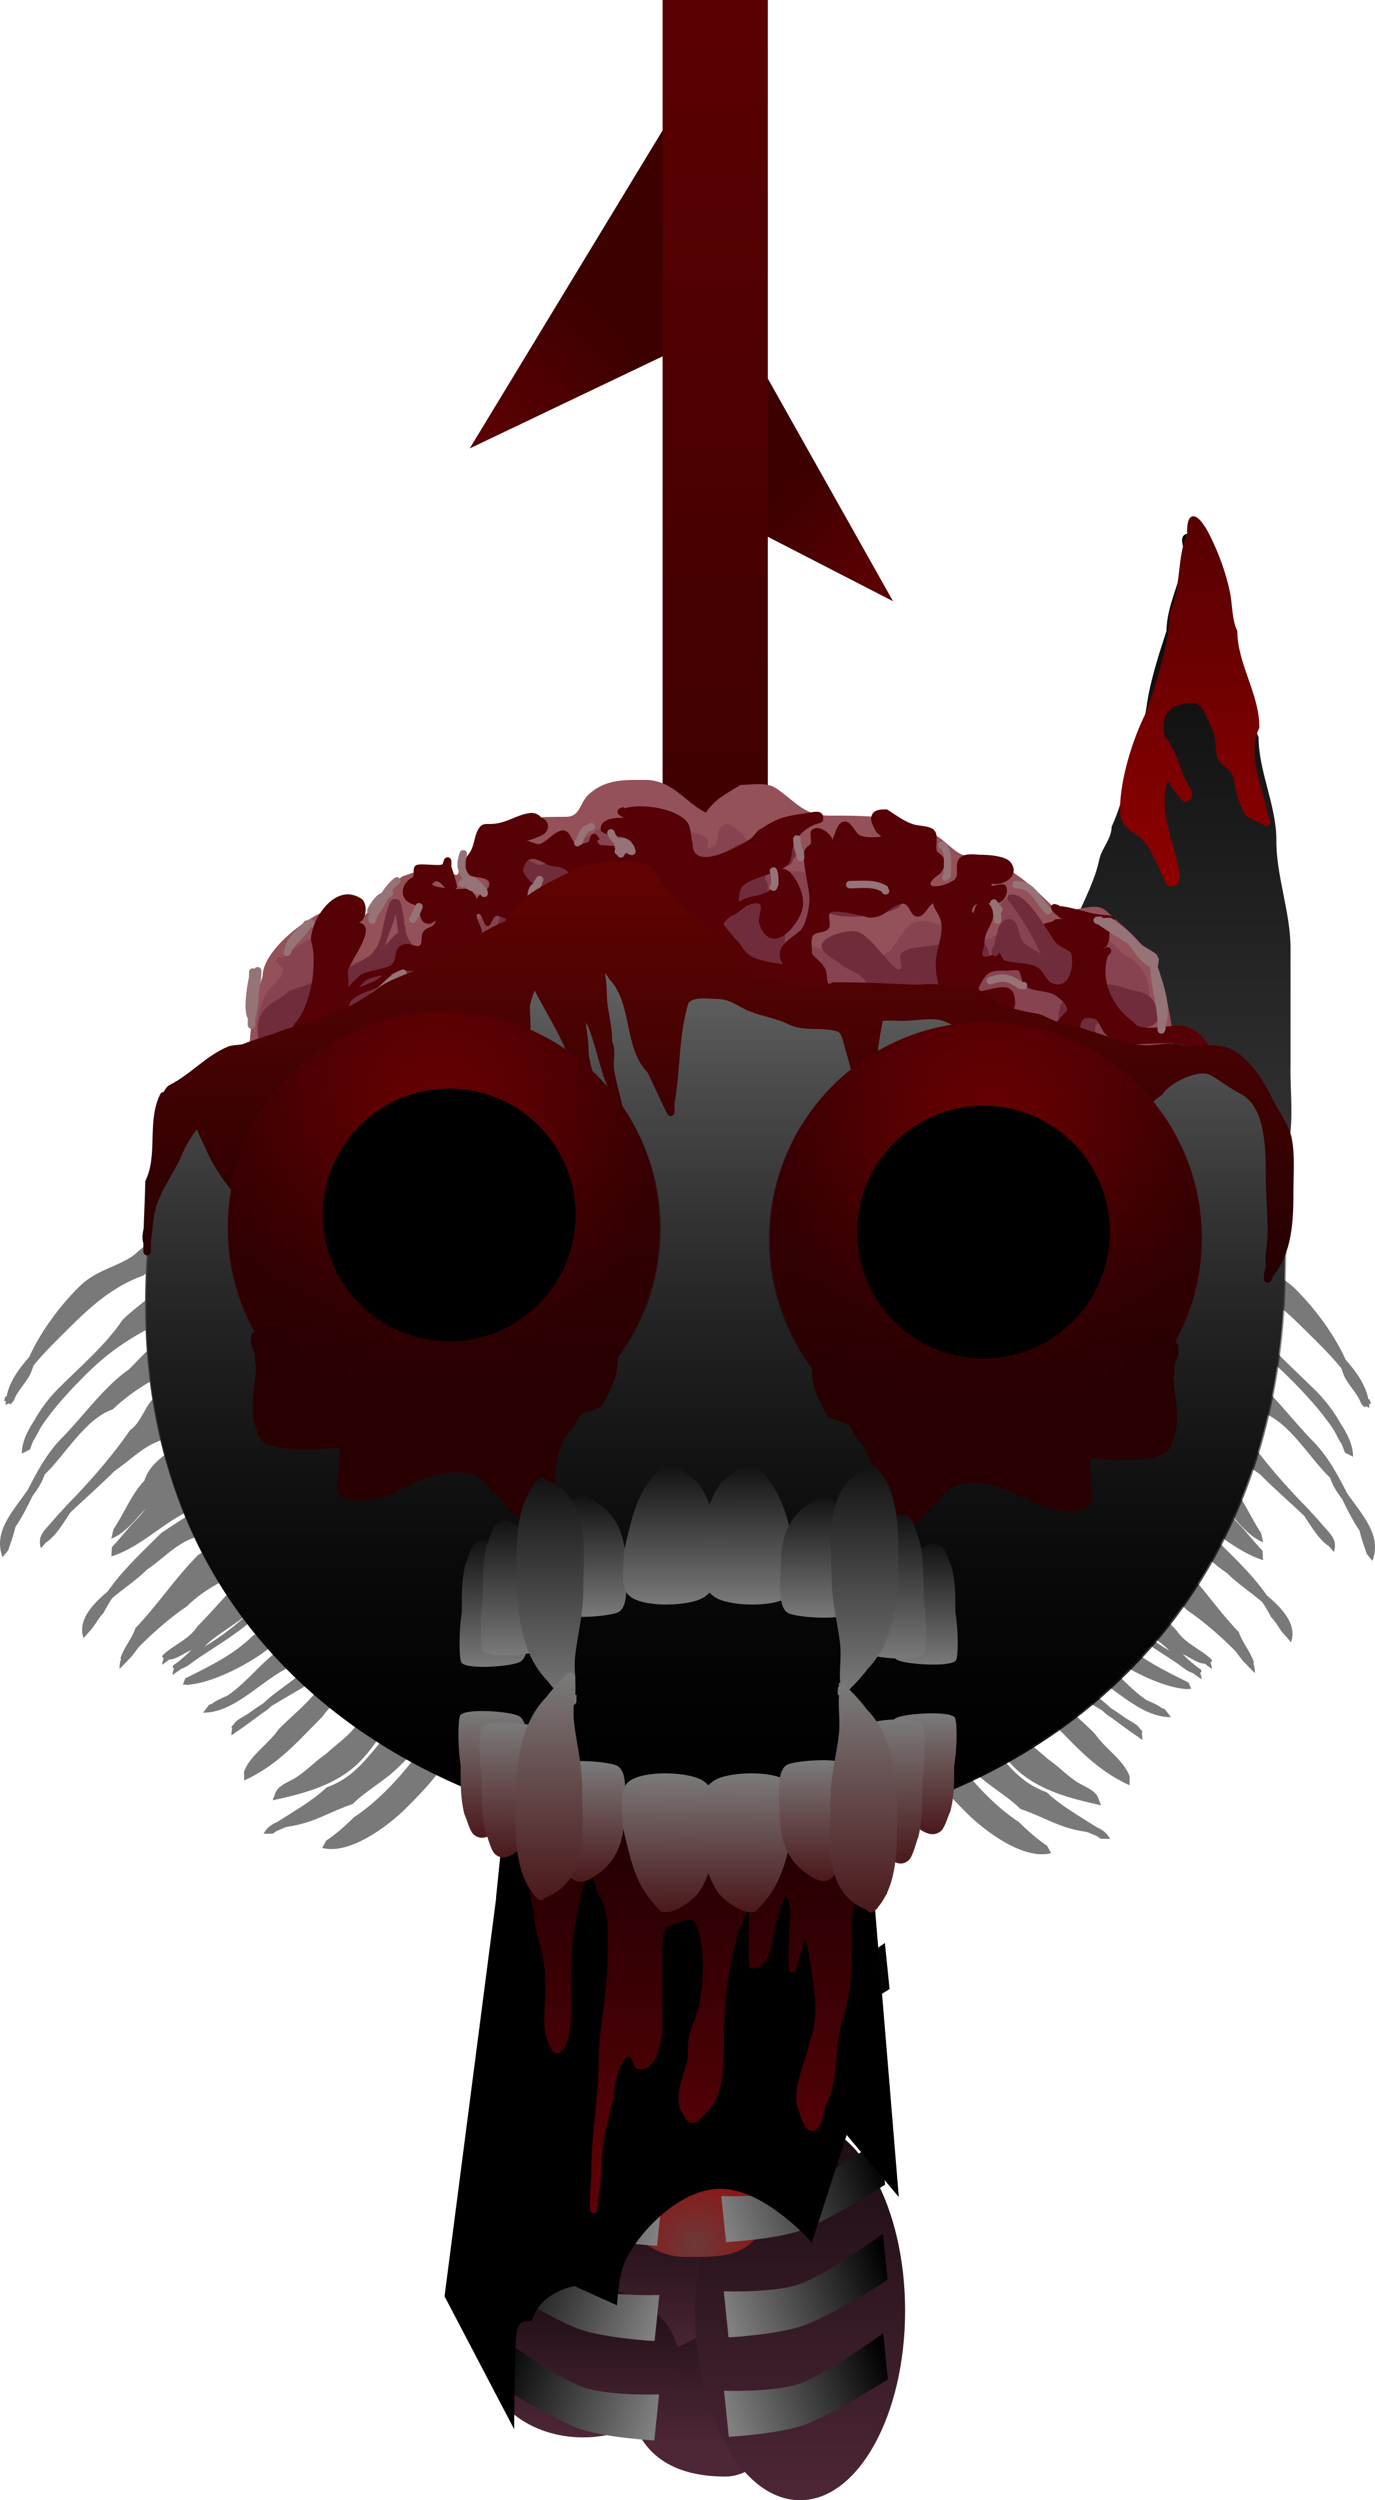<svg version="1.1" xmlns="http://www.w3.org/2000/svg" xmlns:xlink="http://www.w3.org/1999/xlink" width="182.967" height="332.662" viewBox="0,0,182.967,332.662"><defs><radialGradient cx="261.518" cy="28.971" r="18.667" gradientUnits="userSpaceOnUse" id="color-1"><stop offset="0" stop-color="#5b0002"/><stop offset="1" stop-color="#3c0000"/></radialGradient><radialGradient cx="209.518" cy="8.638" r="23.167" gradientUnits="userSpaceOnUse" id="color-2"><stop offset="0" stop-color="#5b0002"/><stop offset="1" stop-color="#3c0000"/></radialGradient><linearGradient x1="240.184" y1="-49.029" x2="240.184" y2="80.638" gradientUnits="userSpaceOnUse" id="color-3"><stop offset="0" stop-color="#5b0002"/><stop offset="1" stop-color="#3a0000"/></linearGradient><linearGradient x1="298.997" y1="22.012" x2="298.997" y2="127.622" gradientUnits="userSpaceOnUse" id="color-4"><stop offset="0" stop-color="#070606"/><stop offset="1" stop-color="#3e3e3e"/></linearGradient><linearGradient x1="304.057" y1="19.661" x2="304.057" y2="68.902" gradientUnits="userSpaceOnUse" id="color-5"><stop offset="0" stop-color="#560002"/><stop offset="1" stop-color="#8e0000"/></linearGradient><linearGradient x1="238.81" y1="234.989" x2="238.81" y2="256.497" gradientUnits="userSpaceOnUse" id="color-6"><stop offset="0" stop-color="#1a0c12"/><stop offset="1" stop-color="#4d2637"/></linearGradient><linearGradient x1="241.794" y1="254.747" x2="241.794" y2="276.254" gradientUnits="userSpaceOnUse" id="color-7"><stop offset="0" stop-color="#1a0c12"/><stop offset="1" stop-color="#4d2637"/></linearGradient><linearGradient x1="226.212" y1="243.384" x2="226.212" y2="264.892" gradientUnits="userSpaceOnUse" id="color-8"><stop offset="0" stop-color="#1a0c12"/><stop offset="1" stop-color="#4d2637"/></linearGradient><linearGradient x1="222.607" y1="255.179" x2="222.607" y2="275.276" gradientUnits="userSpaceOnUse" id="color-9"><stop offset="0" stop-color="#1a0c12"/><stop offset="1" stop-color="#4d2637"/></linearGradient><linearGradient x1="251.479" y1="233.214" x2="251.479" y2="283.633" gradientUnits="userSpaceOnUse" id="color-10"><stop offset="0" stop-color="#1a0c12"/><stop offset="1" stop-color="#4d2637"/></linearGradient><radialGradient cx="237.485" cy="249.61" r="14.889" gradientUnits="userSpaceOnUse" id="color-11"><stop offset="0" stop-color="#6c3939"/><stop offset="1" stop-color="#a00000"/></radialGradient><linearGradient x1="211.337" y1="200.371" x2="232.505" y2="208.018" gradientUnits="userSpaceOnUse" id="color-12"><stop offset="0" stop-color="#000000"/><stop offset="1" stop-color="#808080"/></linearGradient><linearGradient x1="211.005" y1="213.044" x2="232.174" y2="220.691" gradientUnits="userSpaceOnUse" id="color-13"><stop offset="0" stop-color="#000000"/><stop offset="1" stop-color="#808080"/></linearGradient><linearGradient x1="210.97" y1="226.27" x2="232.139" y2="233.918" gradientUnits="userSpaceOnUse" id="color-14"><stop offset="0" stop-color="#000000"/><stop offset="1" stop-color="#808080"/></linearGradient><linearGradient x1="211.6" y1="239.072" x2="232.768" y2="246.72" gradientUnits="userSpaceOnUse" id="color-15"><stop offset="0" stop-color="#000000"/><stop offset="1" stop-color="#808080"/></linearGradient><linearGradient x1="211.268" y1="251.745" x2="232.436" y2="259.392" gradientUnits="userSpaceOnUse" id="color-16"><stop offset="0" stop-color="#000000"/><stop offset="1" stop-color="#808080"/></linearGradient><linearGradient x1="211.233" y1="264.972" x2="232.402" y2="272.619" gradientUnits="userSpaceOnUse" id="color-17"><stop offset="0" stop-color="#000000"/><stop offset="1" stop-color="#808080"/></linearGradient><linearGradient x1="262.742" y1="199.882" x2="241.574" y2="207.529" gradientUnits="userSpaceOnUse" id="color-18"><stop offset="0" stop-color="#000000"/><stop offset="1" stop-color="#808080"/></linearGradient><linearGradient x1="263.074" y1="212.554" x2="241.906" y2="220.202" gradientUnits="userSpaceOnUse" id="color-19"><stop offset="0" stop-color="#000000"/><stop offset="1" stop-color="#808080"/></linearGradient><linearGradient x1="263.109" y1="225.781" x2="241.94" y2="233.428" gradientUnits="userSpaceOnUse" id="color-20"><stop offset="0" stop-color="#000000"/><stop offset="1" stop-color="#808080"/></linearGradient><linearGradient x1="262.48" y1="238.583" x2="241.311" y2="246.23" gradientUnits="userSpaceOnUse" id="color-21"><stop offset="0" stop-color="#000000"/><stop offset="1" stop-color="#808080"/></linearGradient><linearGradient x1="262.812" y1="251.256" x2="241.643" y2="258.903" gradientUnits="userSpaceOnUse" id="color-22"><stop offset="0" stop-color="#000000"/><stop offset="1" stop-color="#808080"/></linearGradient><linearGradient x1="262.846" y1="264.482" x2="241.678" y2="272.13" gradientUnits="userSpaceOnUse" id="color-23"><stop offset="0" stop-color="#000000"/><stop offset="1" stop-color="#808080"/></linearGradient><linearGradient x1="237.497" y1="190.145" x2="237.497" y2="245.417" gradientUnits="userSpaceOnUse" id="color-24"><stop offset="0" stop-color="#1c0002"/><stop offset="1" stop-color="#5f0107"/></linearGradient><linearGradient x1="240.294" y1="70.831" x2="240.294" y2="195.497" gradientUnits="userSpaceOnUse" id="color-25"><stop offset="0" stop-color="#757474"/><stop offset="1" stop-color="#000000"/></linearGradient><linearGradient x1="240.462" y1="70.999" x2="240.462" y2="195.665" gradientUnits="userSpaceOnUse" id="color-26"><stop offset="0" stop-color="#000000" stop-opacity="0"/><stop offset="1" stop-color="#000000"/></linearGradient><linearGradient x1="240.579" y1="65.594" x2="240.579" y2="121.645" gradientUnits="userSpaceOnUse" id="color-27"><stop offset="0" stop-color="#630202"/><stop offset="1" stop-color="#220102"/></linearGradient><radialGradient cx="203.331" cy="104.09" r="28.75" gradientUnits="userSpaceOnUse" id="color-28"><stop offset="0" stop-color="#840002"/><stop offset="1" stop-color="#3f0004"/></radialGradient><linearGradient x1="204.189" y1="85.7" x2="204.189" y2="143.2" gradientUnits="userSpaceOnUse" id="color-29"><stop offset="0" stop-color="#250001" stop-opacity="0"/><stop offset="1" stop-color="#250001"/></linearGradient><linearGradient x1="202.817" y1="127.311" x2="202.817" y2="152.928" gradientUnits="userSpaceOnUse" id="color-30"><stop offset="0" stop-color="#280002"/><stop offset="1" stop-color="#290002"/></linearGradient><radialGradient cx="276.932" cy="105.467" r="28.75" gradientUnits="userSpaceOnUse" id="color-31"><stop offset="0" stop-color="#840002"/><stop offset="1" stop-color="#3f0004"/></radialGradient><linearGradient x1="276.074" y1="87.077" x2="276.074" y2="144.578" gradientUnits="userSpaceOnUse" id="color-32"><stop offset="0" stop-color="#250001" stop-opacity="0"/><stop offset="1" stop-color="#250001"/></linearGradient><linearGradient x1="277.446" y1="128.689" x2="277.446" y2="154.305" gradientUnits="userSpaceOnUse" id="color-33"><stop offset="0" stop-color="#280002"/><stop offset="1" stop-color="#290002"/></linearGradient><linearGradient x1="267.866" y1="156.372" x2="267.903" y2="172.455" gradientUnits="userSpaceOnUse" id="color-34"><stop offset="0" stop-color="#121212"/><stop offset="1" stop-color="#7b7a7a"/></linearGradient><linearGradient x1="210.698" y1="155.891" x2="210.737" y2="172.752" gradientUnits="userSpaceOnUse" id="color-35"><stop offset="0" stop-color="#121212"/><stop offset="1" stop-color="#7b7a7a"/></linearGradient><linearGradient x1="213.518" y1="153.273" x2="213.559" y2="171.221" gradientUnits="userSpaceOnUse" id="color-36"><stop offset="0" stop-color="#121212"/><stop offset="1" stop-color="#7b7a7a"/></linearGradient><linearGradient x1="223.794" y1="150.016" x2="223.831" y2="166.099" gradientUnits="userSpaceOnUse" id="color-37"><stop offset="0" stop-color="#121212"/><stop offset="1" stop-color="#7b7a7a"/></linearGradient><linearGradient x1="234.35" y1="145.984" x2="234.392" y2="164.463" gradientUnits="userSpaceOnUse" id="color-38"><stop offset="0" stop-color="#121212"/><stop offset="1" stop-color="#7b7a7a"/></linearGradient><linearGradient x1="244.478" y1="145.99" x2="244.521" y2="164.469" gradientUnits="userSpaceOnUse" id="color-39"><stop offset="0" stop-color="#121212"/><stop offset="1" stop-color="#7b7a7a"/></linearGradient><linearGradient x1="253.344" y1="150.132" x2="253.381" y2="166.216" gradientUnits="userSpaceOnUse" id="color-40"><stop offset="0" stop-color="#121212"/><stop offset="1" stop-color="#7b7a7a"/></linearGradient><linearGradient x1="263.633" y1="152.468" x2="263.677" y2="171.659" gradientUnits="userSpaceOnUse" id="color-41"><stop offset="0" stop-color="#121212"/><stop offset="1" stop-color="#7b7a7a"/></linearGradient><linearGradient x1="218.212" y1="147.575" x2="218.282" y2="177.891" gradientUnits="userSpaceOnUse" id="color-42"><stop offset="0" stop-color="#121212"/><stop offset="1" stop-color="#7b7a7a"/></linearGradient><linearGradient x1="260.032" y1="145.954" x2="260.102" y2="176.27" gradientUnits="userSpaceOnUse" id="color-43"><stop offset="0" stop-color="#121212"/><stop offset="1" stop-color="#7b7a7a"/></linearGradient><linearGradient x1="267.712" y1="195.014" x2="267.749" y2="178.93" gradientUnits="userSpaceOnUse" id="color-44"><stop offset="0" stop-color="#4c181b"/><stop offset="1" stop-color="#7b7a7a"/></linearGradient><linearGradient x1="210.544" y1="195.494" x2="210.583" y2="178.634" gradientUnits="userSpaceOnUse" id="color-45"><stop offset="0" stop-color="#4c181b"/><stop offset="1" stop-color="#7b7a7a"/></linearGradient><linearGradient x1="213.364" y1="198.113" x2="213.405" y2="180.165" gradientUnits="userSpaceOnUse" id="color-46"><stop offset="0" stop-color="#4c181b"/><stop offset="1" stop-color="#7b7a7a"/></linearGradient><linearGradient x1="223.64" y1="201.37" x2="223.677" y2="185.286" gradientUnits="userSpaceOnUse" id="color-47"><stop offset="0" stop-color="#4c181b"/><stop offset="1" stop-color="#7b7a7a"/></linearGradient><linearGradient x1="234.196" y1="205.402" x2="234.238" y2="186.923" gradientUnits="userSpaceOnUse" id="color-48"><stop offset="0" stop-color="#4c181b"/><stop offset="1" stop-color="#7b7a7a"/></linearGradient><linearGradient x1="244.324" y1="205.396" x2="244.367" y2="186.917" gradientUnits="userSpaceOnUse" id="color-49"><stop offset="0" stop-color="#4c181b"/><stop offset="1" stop-color="#7b7a7a"/></linearGradient><linearGradient x1="253.19" y1="201.254" x2="253.227" y2="185.17" gradientUnits="userSpaceOnUse" id="color-50"><stop offset="0" stop-color="#4c181b"/><stop offset="1" stop-color="#7b7a7a"/></linearGradient><linearGradient x1="263.479" y1="198.918" x2="263.523" y2="179.727" gradientUnits="userSpaceOnUse" id="color-51"><stop offset="0" stop-color="#4c181b"/><stop offset="1" stop-color="#7b7a7a"/></linearGradient><linearGradient x1="218.058" y1="203.811" x2="218.128" y2="173.494" gradientUnits="userSpaceOnUse" id="color-52"><stop offset="0" stop-color="#4c181b"/><stop offset="1" stop-color="#7b7a7a"/></linearGradient><linearGradient x1="259.878" y1="205.432" x2="259.948" y2="175.116" gradientUnits="userSpaceOnUse" id="color-53"><stop offset="0" stop-color="#4c181b"/><stop offset="1" stop-color="#7b7a7a"/></linearGradient></defs><g transform="translate(-145.015,49.029)"><g data-paper-data="{&quot;isPaintingLayer&quot;:true}" fill-rule="nonzero" stroke-linecap="butt" stroke-linejoin="miter" stroke-miterlimit="10" stroke-dasharray="" stroke-dashoffset="0" style="mix-blend-mode: normal"><g stroke="none" stroke-width="0"><path d="M241.184,19.304l1.667,-25.667l21,37.333z" fill="url(#color-1)"/><path d="M207.518,10.638l28.103,-46.333l2.23,31.854z" data-paper-data="{&quot;index&quot;:null}" fill="url(#color-2)"/><path d="M233.184,80.638v-129.667h14v129.667z" fill="url(#color-3)"/></g><g><g stroke="none" stroke-width="0.5"><g><path d="M302.569,24.338c-0.085,-0.669 -0.54,-1.672 0.007,-2.168c0.962,-0.871 2.553,2.112 2.807,2.638c1.799,3.721 2.768,7.845 4.02,11.727c1.703,3.7 1.226,8.653 3.087,12.503c0,4.538 2.299,8.93 2.369,13.516c-0.1,4.785 1.885,9.693 1.885,14.619c0,5.198 0,10.396 0,15.593c-0.073,3.467 0.445,6.912 -0.249,10.348c-0.252,1.247 0.092,2.733 -0.471,3.898c0.048,2.292 -0.498,4.846 -0.942,7.066c-0.398,1.984 -1.807,3.719 -1.944,5.752c-0.83,0.429 -1.554,3.292 -2.426,4.233c-1.693,1.828 -3.849,2.428 -6.121,3.544c-4.784,0 -9.091,0.315 -13.491,-1.974c-3.885,-1.339 -6.789,-5.22 -8.002,-9.214c-2.923,-2.96 -1.722,-10.213 -1.722,-14.151c0.03,-4.99 1.139,-11.049 2.617,-15.751c0.961,-2.981 1.518,-6.17 2.604,-9.048c0.461,-1.221 1.625,-2.838 1.625,-4.309c1.125,-2.45 2.544,-5.274 3.063,-7.797c0.316,-1.532 1.649,-2.778 1.649,-4.386c1.838,-4.002 2.442,-8.553 3.794,-12.746c0.718,-1.394 0.835,-3.49 1.154,-5.04c0.546,-2.652 1.45,-5.545 2.349,-8.249c0.032,-3.675 2.151,-6.82 2.337,-10.604z" fill="url(#color-4)"/><path d="M302.982,21.953c-0.027,-1.002 0.062,-2.081 0.673,-2.269c0.883,-0.271 1.998,1.834 2.311,2.444c1.229,2.457 2.174,5.027 2.72,7.662c0.339,1.637 0.227,3.622 0.975,5.117c0,4.431 2.994,8.466 2.924,12.899c-1.742,3.667 0.489,7.903 1.149,11.685l0.057,-0.019l0.24,0.72c0.019,0.053 0.029,0.11 0.029,0.169c0,0.276 -0.224,0.5 -0.5,0.5c-0.084,0 -0.163,-0.021 -0.233,-0.057l-0.478,-0.239c-0.698,-0.349 -1.395,-0.694 -2.079,-1.068c-0.973,-1.805 -1.228,-2.873 -1.595,-4.868c-0.274,-1.486 -1.881,-1.717 -2.193,-2.924c-0.302,-1.167 -0.117,-2.725 -0.692,-3.79c-0.448,-0.896 -0.925,-2.35 -1.612,-3.037c-0.701,-0.701 -1.942,-0.262 -2.699,-0.111c-1.948,0.39 -2.5,2.438 -1.882,4.367c1.326,1.326 1.888,4.012 2.691,5.626c0.367,0.737 1.189,1.64 0.769,2.348c-0.955,1.607 -1.974,-0.7 -2.533,-1.266c-0.089,-0.09 -0.815,-1.466 -0.646,-0.893c-1.249,3.649 0.817,8.159 1.487,11.633c0.276,1.433 0.073,2.774 -1.571,2.174c-0.791,-1.582 -1.618,-3.889 -2.732,-5.421c-1.442,-1.984 -3.505,-1.691 -3.505,-4.678c0,-3.93 1.636,-9.258 3.449,-12.861c1.376,-4.128 3.103,-8.943 3.143,-13.324c1.572,-3.143 0.939,-7.239 2.335,-10.517z" fill="url(#color-5)"/></g><g><path d="M238.928,59.103c1.35,-1.951 2.662,-2.445 4.612,-3.685c1.363,-0.037 3.459,-0.405 4.667,0.381c2.562,1.667 3.693,3.693 7.109,3.693c4.597,0 10.004,-0.072 14.012,2.525c1.359,0.68 2.419,2.082 3.573,2.604c2.418,1.095 4.865,1.054 7.266,2.654c1.984,1.347 3.539,2.973 5.268,4.606c0.687,0.649 4.194,-0.266 5.103,-0.266c1.515,0.013 1.756,0.722 2.785,1.597c2.472,2.101 4.957,4.331 6.044,7.591c1.315,3.955 1.991,8.457 1.991,12.608c0,4.66 -1.891,8.034 -4.545,11.631c-1.55,1.545 -3.307,3.094 -4.751,4.751c-1.757,2.016 -3.168,4.772 -5.892,5.691c-3.963,2.615 -9.698,2.323 -13.633,4.93c-6.702,1.186 -13.111,1.837 -19.989,1.837c-6.692,-0.002 -13.544,-0.102 -20.21,-0.657c-6.112,-0.556 -12.287,-1.145 -18.255,-2.633c-6.188,-1.375 -12.509,-2.753 -18.364,-5.154c-4.497,-2.247 -8.325,-4.887 -12.389,-7.807c-0.267,-0.802 -0.966,-1.449 -1.483,-2.141c-1.955,-2.62 -3.67,-7.202 -3.698,-10.449c0,-4.663 0.331,-8.178 1.808,-12.53c0,-3.43 5.836,-7.907 8.854,-8.913c1.01,-0.337 2.05,-0.468 3.088,-0.168c0.604,0.175 1.12,1.443 1.585,1.021c1.823,-1.654 2.841,-3.77 5.095,-5.251c1.858,-0.619 3.087,-1.228 5.134,-1.198c0.802,0.012 1.996,1.556 2.268,0.802c0.481,-1.335 1.128,-2.271 2.166,-3.31c1.073,-0.695 1.535,-2.009 2.687,-2.667c2.698,-1.542 6.421,-1.542 9.425,-1.542c2.11,0 1.737,-1.86 3.287,-3.163c2.222,-1.868 4.616,-1.752 7.361,-1.752c3.609,0.032 5.247,2.946 8.021,4.362z" fill="#94515a"/><path d="M182.253,78.331c0.162,0 0.271,0.052 0.345,0.123c1.327,-1.034 2.884,-2.574 4.322,-2.574c1.265,0.407 1.671,0.873 2.038,2.156c0.054,0.189 0.313,1.895 0.501,1.96c0.187,0.064 1.822,-0.716 2.137,-0.821c1.491,-0.496 3.026,-0.353 4.581,-0.353c2.499,0 5.403,0.092 7.138,-1.933c1.225,-1.429 0.813,-2.761 2.904,-3.787c0.785,-0.014 2.71,0.34 3.365,-0.195c0.292,-0.239 -0.436,-2.208 -0.289,-2.74c0.534,-1.927 2.337,-3.404 3.729,-4.796c1.56,-1.509 3.399,-1.049 5.352,-1.287c1.698,-0.207 4.846,-1.53 6.059,-2.726c1.293,-0.354 3.312,-0.859 4.574,-0.172c0.825,0.449 1.836,1.452 2.797,1.588c1.23,0.173 0.596,-0.957 1.382,-1.512c0.873,-0.616 2.772,0.132 3.756,0.378c0.641,0.213 1.915,0.411 2.267,1.063c0.05,0.093 -0.01,0.833 -0.062,1.262c0.231,-0.228 0.872,-0.317 1.026,-0.511c0.675,-0.851 -0.106,-2.36 1.429,-2.804c0.895,-0.259 2.475,1.617 2.876,2.219c1.698,0.566 0.911,3.365 1.882,3.716c1.857,0.671 7.389,-0.522 7.646,2.007c0.611,1.832 -0.382,4.078 -1.388,5.6c-0.184,0.278 -0.643,1.372 -1.039,1.53c0.208,0.059 0.498,0.167 0.612,0.263c0.922,0.775 1.097,0.986 2.28,1.381c2.142,0.557 4.562,3.546 6.94,3.023c0.506,-0.111 0.084,-1.077 0.368,-1.51c0.477,-0.728 1.143,-1.09 1.864,-1.551c0.587,-0.88 1.879,-3.132 2.772,-3.544c2.212,-1.021 5.576,1.09 7.228,2.272c1.52,-0.064 3.922,0.27 4.455,-1.632c0.283,-1.011 -0.681,-3.793 1.248,-3.957c1.354,-0.115 0.978,1.837 1.907,2.014c2.395,1.597 5.232,1.88 6.618,4.653c0.113,0.226 0.342,0.636 0.561,1.094c0.389,-1.709 1.883,-3.192 3.796,-2.306c1.186,0.55 2.032,2.16 3.113,2.457c3.953,2.635 2.811,7.566 0.524,11.047c-0.632,0.948 -1.09,2.158 -1.649,2.964c-0.418,0.603 -2.01,0.62 -2.638,0.695c-2.27,0.273 -4.282,0.987 -6.614,0.987c-1.255,-0.009 -2.163,-0.664 -3.356,-0.826c-3.303,-0.446 -6.8,-0.963 -10.138,-0.98c-4.573,-1.143 -9.472,-0.029 -14.027,0.004c-4.827,0 -9.732,0.676 -14.683,0.652c-2.675,0.669 -6.44,0.345 -9.132,0c-2.866,-0.367 -6.023,0.004 -8.915,0.004c-6.563,0 -13.012,-1.147 -19.529,-1.147c-5.686,0 -11.37,0 -17.037,0c-2.221,0 -8.031,-0.037 -8.833,-2.812c-0.341,-1.179 0.12,-3.271 0.496,-4.398c0.626,-1.877 1.395,-2.241 2.534,-3.586c0.239,-0.282 0.254,-0.849 0.356,-1.37c-0.06,0.045 -0.118,0.086 -0.173,0.123l-0.777,-0.907c0,0 0,-0.5 0.5,-0.5z" fill="#884350"/><path d="M179.114,91.747c0.129,-0.129 0.257,-0.164 0.369,-0.156c0.244,-1.721 -0.548,-3.735 0.178,-5.415c0.722,-1.67 2.591,-2.168 3.803,-3.347c3.759,-1.319 7.143,-2.366 10.584,-4.598l0.016,-0.049l0.039,0.013c0.039,-0.026 0.079,-0.052 0.118,-0.078c0.06,-0.058 0.127,-0.115 0.199,-0.17c0.209,-0.302 0.494,-0.528 0.815,-1.138c0.649,-1.232 0.821,-3.296 1.285,-4.689c0.204,-0.612 0.425,-2.008 1.586,-1.394c0.374,0.198 0.55,2.192 0.693,2.619c0,0.252 0.012,0.493 0.036,0.722c0.083,0.089 0.134,0.209 0.134,0.341v0.434c0.886,3.578 5.048,3.973 8.266,3.987c3.686,-1.142 4.418,-6.86 5.484,-9.907c-0.005,-1.203 0.25,-3.494 1.968,-3.532c1.32,-0.03 1.454,1.01 2.954,0.517c0.955,-0.313 0.807,-1.759 2.19,-1.496c1.009,0.192 0.935,1.286 1.792,1.521c1.94,1.293 4.245,0.624 6.413,0.939c2.039,0.296 2.988,2.123 4.998,2.123c1.074,0.045 1.768,-1.259 2.729,-1.751c2.629,-1.348 4.799,-2.185 7.208,-3.768c1.522,-0.52 4.055,-1.512 5.872,-1.061c0.021,-0.387 0.129,-0.767 0.321,-1.061l0.323,-0.485c0.089,-0.138 0.244,-0.229 0.42,-0.229c0.276,0 0.5,0.224 0.5,0.5v0.655h-0.073c0.132,0.634 0.257,1.401 0.297,2.112c0.011,0.024 0.022,0.049 0.032,0.074l0.056,-0.014l0.161,0.644c0.012,0.042 0.018,0.086 0.018,0.132c0,0.213 -0.134,0.395 -0.322,0.467c-0.059,0.304 -0.16,0.55 -0.316,0.705c-0.768,0.768 -2.013,-0.117 -2.785,0.655c-0.481,0.481 -0.545,0.933 -0.71,1.328c0.331,0.296 0.541,0.847 0.34,1.511c0.607,-0.174 1.448,-0.016 1.657,0.659c0.807,2.607 1.009,6.517 0.164,9.006c-0.014,1.36 -1.271,2.371 -1.147,3.771c0.056,0.628 1.21,1.097 1.764,1.235c2.047,0.509 4.155,1.13 6.261,1.13c2.472,0 7.251,-0.958 3.906,-4.225c-0.857,-0.837 -2.175,-1.031 -3.076,-1.933c-0.647,-0.427 -2.122,-1.256 -2.286,-2.026c-0.315,-1.481 3.654,-2.416 4.683,-2.123c1.476,0.42 3.304,3.031 4.367,4.101c0.121,0.204 1.043,1.031 1.253,0.991c0.718,-0.139 -0.202,-1.642 0.3,-2.174c1.13,-1.197 4.484,-0.64 5.963,-1.53c0.512,-0.308 0.84,-1.015 1.435,-1.074c2.327,0 5.131,1.227 4.083,4.249c-0.835,2.407 -3.976,0.841 -3.111,4.302c1.174,3.635 6.114,6.175 9.574,7.015c0.644,0 3.733,1.336 4.172,0.798c0.781,-0.958 -0.361,-2.248 -0.751,-3.031c-0.56,-1.124 -0.547,-2.717 -0.164,-3.88c1.956,-2.952 5.54,-3.258 8.639,-2.219c1.782,0.598 3.317,0.415 4.055,2.383c0.844,1.339 0.206,2.63 -1.371,2.846c-1.882,0.257 -7.66,-2.267 -6.631,0.82c1.019,3.161 4.986,1.177 6.997,2.518c1.902,1.269 1.001,3.425 -0.838,4.031c-1.286,0.011 -3.388,0.66 -4.575,0.111c-0.868,-0.401 -1.645,-1.097 -2.793,-1.258c-2.198,-0.307 -4.543,0.177 -6.739,0.167c-5.366,1.342 -11.564,-0.89 -16.854,0.816c-4.446,0.027 -8.287,1.775 -12.45,3.113c-4.205,0 -10.193,-0.525 -14.271,0.494c-6.021,0.026 -12.136,-0.024 -18.13,0.001c-6.038,-1.208 -12.482,0.048 -18.606,-0.945c-2.842,-0.099 -5.695,-0.035 -8.539,-0.035c-0.811,0 -2.592,0.302 -3.349,-0.059c-1.55,-0.74 -2.576,-1.612 -4.453,-2.081c-1.348,-0.227 -3.316,-0.244 -4.541,-0.859c-0.979,-0.492 -1.018,-1.263 -2.068,-1.613c-0.174,-0.058 -0.262,-0.158 -0.305,-0.262l-0.218,-0.187c0,0 -0.354,-0.354 0,-0.707zM197.814,73.505c-0.073,-0.219 -0.118,-0.628 -0.142,-1.009c-0.226,1.286 -1.172,3.16 -1.328,4.121c-0.007,0.046 -0.019,0.098 -0.035,0.156c0.577,-0.646 1.097,-1.345 1.664,-1.679c-0,-0.011 -0.001,-0.021 -0.001,-0.032v-0.434c-0.102,-0.384 -0.157,-0.762 -0.157,-1.124z" fill="#712c3b"/><path d="M265.808,68.731c0.567,1.37 -0.581,2.036 -1.128,2.918c-1.788,1.229 -8.778,2.112 -10.416,0.114c-0.666,-0.812 -0.598,-2.283 -0.573,-3.233c2.062,-3.262 9.557,-4.905 12.097,-1.147c0.012,0.45 0.017,0.899 0.02,1.349zM263.8,68.16c-1.975,-0.944 -5.718,-0.681 -6.902,0.433c-0.605,2.771 6.218,2.168 6.779,-0.204c0,0 0.031,-0.122 0.122,-0.229z" fill="#712c3b"/><path d="M177.671,90.849c-0.622,0.274 -1.227,0.592 -1.809,0.98c0,0 -0.094,0.063 -0.222,0.084c-0.073,0.091 -0.191,0.164 -0.383,0.164c-0.5,0 -0.5,-0.5 -0.5,-0.5l0.146,-0.517c0.609,-0.604 1.452,-0.958 2.411,-1.142c1.495,-0.65 3.074,-1.07 4.664,-1.6c0.819,-0.273 1.916,-0.189 2.19,-1.099c2.222,-2.222 3.189,-8.232 2.225,-11.124c-0.023,-2.668 3.16,-7.834 6.683,-5.564c0.913,0.588 0.75,2.883 -0.311,3.192c2.704,0.463 -1.332,5.29 -1.454,6.468c-0.045,0.436 0.205,1.596 0.016,2.182c0.096,-0.107 0.196,-0.217 0.25,-0.285c0.432,-0.547 0.883,-0.883 1.38,-1.38c1.008,-0.668 3.643,-0.81 4.223,-1.441c0.798,-0.869 0.11,-1.932 1.281,-2.553c1.311,-0.696 2.694,1.289 2.668,-1.025c0.107,-1.611 1.573,-1.013 1.823,-2.111c0.005,-0.022 0.006,-0.078 0.006,-0.158c-0.279,0.282 -0.591,0.481 -0.838,0.475c-1.781,-0.048 -0.67,-2.241 -2.269,-2.641c-1.863,-0.701 -1.44,-2.791 0.016,-3.51c0.456,-0.225 -0.105,-1.224 0.487,-1.635c0.535,-0.371 3.622,0.237 3.586,-0.244l0.16,-0.481c0.063,-0.204 0.253,-0.353 0.478,-0.353c0.276,0 0.5,0.224 0.5,0.5v0.655h-0.027c0.383,1.158 0.882,2.771 0.752,2.913c-0.068,0.075 -0.134,0.139 -0.199,0.193c0.568,-0.026 1.57,-0.16 1.995,0.057c0.192,0.098 0.804,0.848 0.843,1.278c0.056,-0.139 0.138,-0.304 0.206,-0.372c0.402,-0.403 1.5,-0.904 1.492,-1.612c-0.013,-1.135 -2.007,-0.761 -2.588,-1.241c-0.759,-0.625 -0.524,-1.551 -0.486,-2.391c1.245,-1.355 0.865,-2.507 1.659,-3.812c0.425,-0.699 0.94,-0.585 1.588,-0.592c2.063,-0.022 3.474,-1.288 5.326,-1.468c0.494,-0.048 1.072,0.189 1.367,0.588c1.104,0.423 1.281,1.631 0.275,2.304c-0.356,0.238 -0.796,0.316 -1.178,0.508c-0.288,0.144 -1.227,0.339 -0.904,0.342c0.542,0.006 1.152,0.537 1.687,0.368c1.29,-0.409 3.103,-3.366 4.223,-0.662c0.184,0.733 2.234,0.806 2.328,0.164l0.16,-0.481c0.063,-0.204 0.253,-0.353 0.478,-0.353c0.176,0 0.331,0.091 0.42,0.229l0.323,0.485l-0.338,0.225c0.124,0.294 0.272,0.536 0.558,0.557c0.373,0.027 5.28,0.516 3.811,-0.598c-1.046,-0.794 -2.686,-0.409 -3.862,-1.241c-0.31,-1.48 1.411,-1.894 3.111,-1.77c-0.049,-0.017 -0.099,-0.034 -0.148,-0.05l-0.046,-0.051l-0.012,0.017l-0.485,-0.323c-0.138,-0.089 -0.229,-0.244 -0.229,-0.42c0,-0.225 0.149,-0.415 0.353,-0.478l0.481,-0.16l0.061,0.182c2.42,-0.711 6.909,0.023 8.358,1.791c0.564,0.689 0.483,2.008 0.751,2.845c-0.099,3.915 5.986,0.546 7.584,-0.5c0.716,-0.469 0.852,-1.191 1.696,-1.508c2.223,-1.509 3.412,-1.635 6.037,-2.01c0.696,-0.099 2.274,-0.62 2.027,0.983c-0.059,0.382 -0.932,0.462 -1.236,0.615c-0.949,0.476 -1.898,1.1 -2.252,2.107c-1.06,1.06 -0.27,2.522 -1.444,3.419c-0.151,0.115 -0.328,0.223 -0.524,0.325c0.72,-0.057 1.246,0.562 1.631,1.122c0.908,1.362 1.627,3.298 0.852,4.92c-1.311,2.747 -4.161,5.029 -5.51,1.249c-0.276,-0.858 0.725,-2.468 -0.146,-2.701c-0.362,-0.097 -0.947,0.061 -1.581,0.353c-0.882,0.649 -1.345,1.164 -2.135,1.36c-0.038,0.032 -0.076,0.065 -0.112,0.097l0.02,0.061l-0.139,0.046c-0.34,0.315 -0.586,0.617 -0.67,0.856c-0.009,0.025 1.347,1.643 1.496,1.874c0.678,0.478 0.898,1.195 1.474,1.802c1.136,1.196 3.298,1.352 4.843,1.611c-0.273,-0.615 -0.4,-1.263 -0.269,-1.729c0.38,-1.351 2.057,-1.983 2.866,-2.944c0.611,-0.724 1.05,-3.041 1.044,-3.956c0,-1.609 -1.139,-5.256 -0.617,-6.58c0.151,-0.382 0.716,-0.535 0.802,-0.936c0.091,-0.424 -0.241,-1.343 0.125,-1.683c0.874,-0.813 2.455,0.427 2.735,1.223c0.123,0.348 -0.055,-0.101 0.282,-0.598c0.207,-0.634 0.546,-1.829 1.481,-1.752c0.638,0.053 1.227,1.209 1.615,1.618c0.562,0.592 2.289,0.49 3.015,0.404c0.248,-0.029 -0.335,-0.37 -0.489,-0.566c-0.232,-0.296 -0.771,-1.405 -0.758,-1.778c0.045,-1.299 1.165,-1.298 2.119,-1.298c1.14,0.713 2.161,1.541 3.453,1.97c0.806,0.268 2.112,0.166 2.766,0.732c0.829,0.717 0.008,2.605 0.542,2.993c1.277,0.928 1.233,1.519 0.328,2.837c-3.111,2.138 0.133,2.058 1.8,0.887c0.978,-0.687 -0.213,-2.273 1.024,-3.141c0.685,-0.481 1.933,-0.238 2.72,-0.238c0.979,0.009 3.213,0.169 3.838,1.016c1.275,1.728 -0.846,3.144 -2.502,2.836c-0.013,0.03 -0.028,0.06 -0.044,0.09c-0.294,0.543 1.471,-0.354 1.846,0.136c0.25,0.327 0.23,0.844 0.094,1.232c-0.449,1.282 -1.459,1.181 -2.448,1.113c0.438,0.37 0.756,1.058 0.698,1.776c-0.099,1.229 -1.147,1.927 -1.147,3.604c0,0.575 -0.605,1.601 -0.044,1.724c0.856,0.188 1.577,-0.742 2.656,-0.75c1.577,0.005 2.357,0.637 3.598,1.009c0.268,0.08 1.259,0.621 1.504,0.405c1.044,-0.92 -0.702,-3.71 0.062,-4.81c0.336,-0.484 1.289,-0.266 1.592,-0.772c0.313,-0.092 1.291,-0.036 0.973,-0.11c-0.333,-0.077 -0.572,-0.377 -0.849,-0.578l-0.017,-0.033l-0.009,0.009l-0.491,-0.491c-0.09,-0.09 -0.146,-0.215 -0.146,-0.354c0,-0.276 0.224,-0.5 0.5,-0.5c0.059,0 0.116,0.01 0.169,0.029l0.48,0.16l-0.024,0.073c2.229,0.197 4.248,1.218 6.499,1.218l0.069,0.045l0.009,-0.026l0.481,0.16c0.204,0.063 0.353,0.253 0.353,0.478c0,0.176 -0.091,0.331 -0.229,0.42l-0.223,0.149c-0.592,1.079 0.034,1.627 -0.625,2.836c-0.067,0.123 -0.402,0.299 -0.676,0.424c0.035,-0.014 0.072,-0.029 0.112,-0.044l0.48,-0.16c0.053,-0.019 0.11,-0.029 0.169,-0.029c0.276,0 0.5,0.224 0.5,0.5c0,0.138 -0.056,0.263 -0.146,0.354l-0.302,0.302c-1.086,3.358 0.705,6.958 3.415,8.82c0.923,1.536 5.113,0.208 6.642,0.522c2.473,0.509 3.114,2.472 4.606,4.063c0.072,2.79 -5.448,5.322 -8.025,4.257c-2.768,-1.144 -1.545,-3.104 0.346,-4.043c0.626,-0.159 1.006,-0.248 1.534,-0.602c0.542,-0.364 1.881,-0.256 1.743,-0.895c-0.114,-0.527 -1.868,-0.483 -2.285,-0.483c-1.943,0 -3.86,0.175 -5.814,0.157c-1.073,-0.345 -1.782,-0.653 -2.567,-1.451c-0.302,-0.307 -0.847,-1.751 -1.193,-1.879c-2.903,-1.068 -2.101,2.231 -1.564,3.902c0.019,2.205 -2.032,3.702 -4.333,2.651c-3.118,-1.425 0.542,-6.206 1.721,-7.38c0.985,-0.586 -0.413,-1.849 -1.107,-2.31c-1.214,-0.806 -3.237,-0.485 -4.172,-1.373c-0.475,-0.452 -0.45,-1.514 -0.819,-1.966c-0.12,-0.147 -1.298,-0.017 -1.448,-0.017c-1.8,0 -2.614,-0.116 -3.483,1.522c-0.196,0.37 -0.555,0.933 -0.259,1.229c0.023,0.023 1.377,-0.267 1.491,-0.295c1.983,-0.502 3.221,-0.459 3.242,1.959c-0.177,1.773 -3.625,5.895 -6.046,4.001c-1.092,-0.854 -2.246,-2.829 -3.06,-4.05c-0.61,0.699 -1.496,1.317 -2.048,1.506c-3.903,1.301 -8.881,3.328 -13.076,2.299c-2.382,-0.798 -4.622,-1.928 -7.044,-2.621c-0.904,-0.259 -2.332,-0.304 -3.112,-0.902c-0.58,-0.444 -0.925,-1.178 -1.554,-1.586c-2.823,-0.91 -3.948,-3.055 -5.584,-5.224c-0.625,-0.829 -2.63,-1.327 -3.603,-1.663c-1.423,-1.052 -2.946,-1.438 -4.423,-2.293c-2.213,-1.282 -4.299,-3.457 -6.822,-4.069c-1.53,-0.761 -2.091,-2.109 -3.406,-3.184c-0.759,-0.62 -1.748,-0.338 -2.55,-0.774c-1.157,-0.629 -2.491,-1.397 -3.061,0.37c-0.64,1.198 2.471,3.046 2.88,3.809c1.792,3.346 -3.633,3.6 -5.314,3.06c-0.253,-0.084 -0.957,-0.458 -1.244,-0.361c-0.573,0.193 -0.63,1.483 -1.217,1.343c-0.533,-0.128 -0.702,-2.04 -1.3,-1.58c-0.409,0.315 0.85,2.003 0.614,2.609c-0.477,1.225 -2.04,0.644 -2.281,1.605c-0.17,0.487 -0.299,1.214 -0.045,1.686l0.501,0.125c0.223,0.051 0.389,0.25 0.389,0.488c0,0.176 -0.091,0.331 -0.229,0.42l-0.485,0.323l-0.067,-0.101c-0.826,0.687 -2.007,1.475 -3.015,1.824c0.29,3.149 -1.061,7.167 -3.143,8.597c-4.153,2.769 -11.596,2.387 -16.278,1.219c-1.752,-0.35 -4.665,-0.917 -6.814,-0.56zM200.787,80.228c-1.073,-0.153 -2.8,-0.157 -3.672,0.349c-0.763,2.288 -4.014,1.953 -5.406,3.604c-0.541,0.641 -0.214,2.244 -0.416,2.974c-0.128,0.463 0.951,-0.171 1.432,-0.17c3.269,-0.837 6.607,-3.608 8.062,-6.758zM269.889,81.957c-0.336,-1.237 -0.445,-2.56 -0.275,-3.73c0.298,-2.051 1.367,-3.934 0.078,-5.868c-0.092,-0.146 -0.489,-0.785 -0.516,-1.232c-0.186,0.162 -0.386,0.333 -0.484,0.453c-0.425,0.517 -0.951,1.591 -1.859,1.303c-0.786,-0.249 -0.831,-1.992 -1.986,-1.633c-1.808,0.563 -1.994,1.831 -4.138,1.82c-1.059,-0.265 -4.045,-1.033 -5.053,-0.746c-0.713,0.203 0.081,1.615 -0.386,2.191c-0.528,0.651 -1.545,0.405 -2.01,0.869c-0.432,0.432 -0.179,1.899 -0.203,2.45c0.574,0.801 1.3,1.1 1.773,2.055c0.299,0.605 0.125,1.603 0.468,2.086c1.041,1.471 5.223,1.245 6.703,0.752c2.495,0 5.321,-1.117 7.888,-0.771zM275.068,71.227c-0.006,0.002 -0.012,0.005 -0.018,0.007c-1.171,0.475 -0.525,1.978 -0.338,0.691c0.1,-0.299 0.221,-0.529 0.356,-0.698zM250.769,81.038c0.036,0.095 0.062,0.117 0.095,0.019c-0.031,-0.005 -0.063,-0.011 -0.095,-0.019zM248.257,66.946c-1.591,0.613 -3.725,1.083 -4.477,2.028c-0.453,0.57 -0.35,1.328 -0.518,1.991c0.823,-0.441 1.673,-0.749 2.345,-0.784c0.652,-0.204 1.215,-0.373 1.51,-0.512c1.105,-0.52 0.4,-1.996 1.14,-2.722zM204.25,69.125c-0.537,-0.546 -0.994,-1.337 -1.686,-0.575c-0.307,0.338 1.546,0.571 1.686,0.575zM192.814,82.327c1.121,-0.452 2.354,-0.779 3.059,-1.581c-0.811,0.164 -1.661,0.317 -2.279,0.733c-0.182,0.182 -0.458,0.507 -0.78,0.848zM202.009,79.888c0.151,0.223 0.273,0.461 0.479,0.645c-0.092,-0.839 -0.229,-1.534 -0.382,-0.921c-0.031,0.092 -0.063,0.184 -0.097,0.276zM231.727,60.995c-0.079,-0.026 -0.157,-0.051 -0.235,-0.075c0.078,0.029 0.156,0.053 0.235,0.075z" fill="#550106"/><path d="M177.989,86.505l0,-0.024c-0.679,-1.15 -0.034,-4.6 0.16,-5.558v-0.618c0,-0.276 0.224,-0.5 0.5,-0.5c0.084,0 0.164,0.021 0.233,0.058c0.067,-0.115 0.191,-0.221 0.422,-0.221c0.5,0 0.5,0.5 0.5,0.5c-0.007,0.969 -0.172,1.923 -0.352,2.88c0.008,1.258 -0.214,2.567 -0.467,3.558c-0,0.038 0,0.077 0.001,0.115v0.655c0,0.276 -0.224,0.5 -0.5,0.5c-0.276,0 -0.5,-0.224 -0.5,-0.5v-0.655c0.001,-0.063 0.002,-0.126 0.004,-0.189z" fill="#967377"/><path d="M182.95,76.973c0.02,-0.03 0.043,-0.066 0.07,-0.106c-0.037,-0.551 0.807,-1.561 1.475,-2.22c0.178,-0.267 0.332,-0.47 0.553,-0.499c0.04,-0.032 0.076,-0.058 0.107,-0.079l0.282,-0.423c0.089,-0.138 0.244,-0.229 0.42,-0.229c0.029,0 0.057,0.002 0.084,0.007l0.125,-0.083c0.08,-0.055 0.178,-0.088 0.283,-0.088c0.276,0 0.5,0.224 0.5,0.5c0,0.059 -0.01,0.116 -0.029,0.169l-0.16,0.48l-0.256,-0.085l-0.041,0.027c-0.549,1.094 -1.728,1.918 -2.504,3.055l-0.144,0.432c-0.063,0.204 -0.253,0.353 -0.478,0.353c-0.276,0 -0.5,-0.224 -0.5,-0.5c0,-0.059 0.01,-0.116 0.029,-0.169l0.16,-0.48l0.043,0.014z" fill="#967377"/><path d="M194.288,72.611c-0.043,-0.01 -0.088,-0.026 -0.136,-0.05c-0.447,-0.224 -0.224,-0.671 -0.224,-0.671l0.195,-0.381c0.597,-0.895 0.987,-1.466 1.652,-1.731c0.562,-0.844 1.188,-1.598 1.763,-2.011c0,0 0.416,-0.277 0.693,0.139c0.277,0.416 -0.139,0.693 -0.139,0.693c-0.274,0.159 -0.585,0.474 -0.902,0.873c0.088,0.09 0.142,0.213 0.142,0.349c0,0.176 -0.091,0.331 -0.229,0.42l-0.422,0.281c-0.326,0.52 -0.762,1.565 -1.326,2.092c-0.074,0.177 -0.134,0.338 -0.178,0.477l-0.16,0.481c-0.063,0.204 -0.253,0.353 -0.478,0.353c-0.276,0 -0.5,-0.224 -0.5,-0.5v-0.655h0.191c0.018,-0.052 0.037,-0.104 0.057,-0.158z" fill="#967377"/><path d="M209.447,70.321c-0.398,0 -0.479,-0.317 -0.496,-0.446c-0.087,0.074 -0.2,0.119 -0.323,0.119c-0.059,0 -0.116,-0.01 -0.169,-0.029l-0.48,-0.16l0.055,-0.166c-0.435,-0.118 -0.882,-0.314 -1.109,-0.628h-0.426c-0.276,0 -0.5,-0.224 -0.5,-0.5c0,-0.176 0.091,-0.331 0.229,-0.42l0.311,-0.207c-0.686,-1.105 -0.89,-1.844 -0.351,-3.462c0,0 0.158,-0.474 0.632,-0.316c0.474,0.158 0.316,0.632 0.316,0.632c-0.474,1.423 -0.302,1.828 0.345,2.808c0.866,-0.128 2.113,1.432 2.382,1.835l0.084,0.441c0,0 0,0.5 -0.5,0.5zM208.987,69.875l0.044,0.06c-0.013,-0.02 -0.028,-0.04 -0.044,-0.06z" fill="#967377"/><path d="M226.803,64.251c0,-0.127 0.032,-0.221 0.08,-0.292c-0.088,-0.235 -0.116,-0.455 -0.097,-0.65c-0.346,-0.4 -0.734,-0.754 -0.94,-1.357c0,0 -0.158,-0.474 0.316,-0.632c0.474,-0.158 0.632,0.316 0.632,0.316c0.117,0.362 0.303,0.643 0.509,0.904c0.534,-0.258 1.381,-0.042 2.087,1l0.004,0.068l0.021,-0.007l0.16,0.48c0.019,0.053 0.029,0.11 0.029,0.169c0,0.276 -0.224,0.5 -0.5,0.5c-0.059,0 -0.116,-0.01 -0.169,-0.029l-0.48,-0.16l0.034,-0.103c-0.027,-0.007 -0.053,-0.015 -0.08,-0.023c-0.075,0.059 -0.163,0.12 -0.265,0.181l-0.036,0.109c-0.063,0.204 -0.253,0.353 -0.478,0.353c-0.176,0 -0.331,-0.091 -0.42,-0.229l-0.088,-0.132c-0.143,-0.049 -0.319,-0.17 -0.319,-0.466z" fill="#967377"/><path d="M221.397,63.104c0,-0.276 0.152,-0.399 0.288,-0.455c0.349,-1.045 0.628,-1.725 1.856,-2.149c0,0 0.474,-0.158 0.632,0.316c0.158,0.474 -0.316,0.632 -0.316,0.632c-1,0.317 -1.018,0.901 -1.322,1.813l-0.638,0.342c0,0 -0.5,0 -0.5,-0.5z" fill="#967377"/><path d="M215.008,70.804c0,-0.198 0.079,-0.318 0.174,-0.39c0.041,-0.904 0.217,-1.545 0.8,-1.901c0.024,-0.054 0.048,-0.108 0.074,-0.162l-0.05,-0.151l0.154,-0.051c0.075,-0.139 0.157,-0.275 0.243,-0.407c0,0 0.277,-0.416 0.693,-0.139c0.416,0.277 0.139,0.693 0.139,0.693c-0.03,0.044 -0.058,0.088 -0.086,0.133c0.004,0.027 0.007,0.054 0.007,0.081c0,0.105 -0.032,0.203 -0.088,0.283l-0.287,0.43l-0.139,0.417c-0.045,0.146 -0.155,0.264 -0.297,0.319c-0.082,0.294 -0.175,0.592 -0.173,0.844l-0.664,0.5c0,0 -0.5,0 -0.5,-0.5z" fill="#967377"/><path d="M199.592,73.614c-0.354,-0.354 0,-0.707 0,-0.707l0.043,0.032c0.183,-0.535 0.483,-0.942 0.655,-1.474c0,0 0.158,-0.474 0.632,-0.316c0.474,0.158 0.316,0.632 0.316,0.632c-0.183,0.535 -0.483,0.942 -0.655,1.474l-0.285,0.359c0,0 -0.354,0.354 -0.707,0z" fill="#967377"/><path d="M194.316,84.193c-0.447,-0.224 -0.224,-0.671 -0.224,-0.671l0.334,-0.52c1.402,-0.812 2.246,-2.39 4.051,-3.007c0,0 0.474,-0.158 0.632,0.316c0.158,0.474 -0.316,0.632 -0.316,0.632c-1.756,0.566 -2.497,1.943 -3.812,2.89l0.006,0.135c0,0 -0.224,0.447 -0.671,0.224z" fill="#967377"/><path d="M247.721,69.449c-0.447,-0.224 -0.224,-0.671 -0.224,-0.671l0.111,-0.104c0,-0.587 0.056,-1.089 -0.138,-1.644c0,0 -0.158,-0.474 0.316,-0.632c0.474,-0.158 0.632,0.316 0.632,0.316c0.216,0.672 0.189,1.258 0.189,1.96l-0.217,0.551c0,0 -0.224,0.447 -0.671,0.224z" fill="#967377"/><path d="M251.549,65.57c-0.5,0 -0.5,-0.5 -0.5,-0.5l0.026,-0.17c-0.264,-0.792 -0.51,-1.444 -0.517,-2.288c0,0 0,-0.5 0.5,-0.5c0.5,0 0.5,0.5 0.5,0.5c-0.008,0.721 0.239,1.291 0.466,1.972l0.026,0.486c0,0 0,0.5 -0.5,0.5z" fill="#967377"/><path d="M262.852,69.993c-0.337,0 -0.447,-0.228 -0.483,-0.376c-1.265,-0.721 -2.845,-0.443 -4.268,-0.443c0,0 -0.5,0 -0.5,-0.5c0,-0.5 0.5,-0.5 0.5,-0.5c1.75,0 3.504,-0.262 5.028,0.739l0.223,0.58c0,0 0,0.5 -0.5,0.5z" fill="#967377"/><path d="M270.379,67.691c0,-0.201 0.081,-0.321 0.177,-0.393c0.055,-1.077 0.231,-3.146 -0.446,-3.451c0,0 -0.416,-0.277 -0.139,-0.693c0.277,-0.416 0.693,-0.139 0.693,-0.139c1.251,0.97 0.878,3.168 0.878,4.675l-0.664,0.5c0,0 -0.5,0 -0.5,-0.5z" fill="#967377"/><path d="M284.83,72.468c-0.354,0.354 -0.707,0 -0.707,0l-0.164,-0.164c-1.24,-1.248 -1.69,-3.153 -3.742,-3.13c0,0 -0.5,0 -0.5,-0.5c0,-0.5 0.5,-0.5 0.5,-0.5c2.502,0.022 2.942,1.927 4.449,3.423l0.164,0.164c0,0 0.354,0.354 0,0.707z" fill="#967377"/><path d="M293.491,73.653c1.274,0.696 2.454,1.905 3.118,2.824c0.703,0.458 1.396,0.893 2.069,1.282l0.24,0.226c0,0 0.125,0.125 0.152,0.301c0.158,0.148 0.158,0.38 0.158,0.38c-0.078,0.398 -0.082,0.738 -0.155,0.95c0.75,2.244 1.989,5.635 0.974,7.959v0.05l0.138,0.046l-0.16,0.481c-0.063,0.204 -0.253,0.353 -0.478,0.353c-0.276,0 -0.5,-0.224 -0.5,-0.5v-0.655c0,-2.637 -0.927,-5.152 -0.981,-7.727c-0.043,-0.021 -0.087,-0.043 -0.133,-0.067c-1.162,-0.596 -1.923,-1.808 -2.734,-2.94c-1.238,-0.799 -2.5,-1.589 -3.793,-2.448c0,0 -0.073,-0.049 -0.138,-0.137l-0.387,-0.129c-0.204,-0.063 -0.353,-0.253 -0.353,-0.478c0,-0.276 0.224,-0.5 0.5,-0.5h0.655v0.172c0.072,0.002 0.145,0.007 0.218,0.015c0.31,-0.017 0.621,-0.02 0.928,-0.023l0.517,0.31c0,0 0.103,0.103 0.142,0.254z" fill="#967377"/><path d="M278.249,72.339c-0.007,0.079 -0.018,0.158 -0.032,0.236c0.011,0.037 0.023,0.075 0.036,0.114l-0.065,0.031c-0.004,0.016 -0.007,0.033 -0.011,0.049h0.083v0.655c0,0.276 -0.224,0.5 -0.5,0.5c-0.276,0 -0.5,-0.224 -0.5,-0.5v-0.595c-0.177,-0.548 -0.061,-0.952 -0.407,-1.421c0,0 -0.277,-0.416 0.139,-0.693c0.416,-0.277 0.693,0.139 0.693,0.139c0.022,0.036 0.043,0.071 0.063,0.105c0.04,0.07 0.074,0.138 0.104,0.204l0.547,0.629c0,0 0.116,0.348 -0.149,0.547z" fill="#967377"/><path d="M281.7,82.107c0,0.5 -0.5,0.5 -0.5,0.5l-0.605,-0.084c-1.501,-1 -1.945,-1.169 -3.66,-0.597c0,0 -0.474,0.158 -0.632,-0.316c-0.158,-0.474 0.316,-0.632 0.316,-0.632c1.971,-0.657 2.821,-0.426 4.531,0.714l0.05,-0.084c0,0 0.5,0 0.5,0.5z" fill="#967377"/><path d="M279.208,70.122c0.164,-0.164 0.328,-0.176 0.457,-0.141c0.037,-0.005 0.06,-0.005 0.06,-0.005c2.297,0.153 4.414,4.68 5.793,6.408c0.52,0.652 1.374,0.734 2.004,1.365c0.511,1.485 -0.143,5.169 -2.627,3.98c-0.47,-0.225 -1.124,-1.399 -1.428,-1.725c-0.989,-1.062 -3.57,-0.78 -4.865,-1.267c-0.256,-0.362 -0.436,-0.713 -0.562,-1.065l-0.189,0.283c-0.089,0.138 -0.244,0.229 -0.42,0.229c-0.276,0 -0.5,-0.224 -0.5,-0.5c0,-0.046 0.006,-0.09 0.018,-0.132l0.161,-0.644l0.19,0.047c0.083,-0.613 0.234,-1.339 0.456,-1.986c0,-0.05 0.001,-0.1 0.001,-0.15l0.054,-0.066l-0.035,-0.012l0.16,-0.481c0.044,-0.144 0.152,-0.26 0.29,-0.316c0.291,-0.457 0.647,-0.74 1.073,-0.687c1.427,0.176 1.157,2.183 1.805,2.977c0.572,0.701 1.591,1.147 2.426,1.622c-0.263,-0.39 -0.447,-0.855 -0.651,-1.262c-1.013,-2.026 -2.182,-3.811 -3.407,-5.512l-0.265,-0.251c0,0 -0.354,-0.354 0,-0.707z" fill="#712c3b"/></g></g><g><g stroke-width="0"><g stroke="none"><path d="M238.81,234.989c9.313,0 16.863,4.815 16.863,10.754c0,5.939 -7.55,10.754 -16.863,10.754c-9.313,0 -16.863,-4.815 -16.863,-10.754c0,-5.939 7.55,-10.754 16.863,-10.754z" fill="url(#color-6)"/><path d="M241.794,254.747c7.527,0 13.629,-1.884 13.629,4.055c0,5.939 -6.333,21.684 -13.86,21.684c-12.378,0 -13.398,-9.046 -13.398,-14.985c0,-5.939 6.102,-10.754 13.629,-10.754z" fill="url(#color-7)"/><path d="M226.212,243.384c9.313,0 16.863,4.815 16.863,10.754c0,5.939 -7.55,10.754 -16.863,10.754c-9.313,0 -16.863,-4.815 -16.863,-10.754c0,-5.939 7.55,-10.754 16.863,-10.754z" fill="url(#color-8)"/><path d="M222.607,255.179c7.071,0 12.803,4.499 12.803,10.049c0,5.55 -5.732,10.049 -12.803,10.049c-7.071,0 -12.803,-4.499 -12.803,-10.049c0,-5.55 5.732,-10.049 12.803,-10.049z" fill="url(#color-9)"/><path d="M251.479,233.214c7.718,0 13.976,11.287 13.976,25.21c0,13.923 -6.257,25.21 -13.976,25.21c-7.718,0 -13.976,-11.287 -13.976,-25.21c0,-13.923 6.257,-25.21 13.976,-25.21z" fill="url(#color-10)"/></g><path d="M248.084,234.934c0,2.137 -0.298,8.609 -0.84,10.48c-1.746,6.028 -6.022,5.857 -11.021,5.857c-6.55,0 -11.86,-7.314 -11.86,-16.337c0,-9.023 5.31,-16.337 11.86,-16.337c2.197,0 5.264,4.699 7.028,6.134c3.496,2.842 4.832,4.207 4.832,10.204z" fill="url(#color-11)" stroke="none"/><g data-paper-data="{&quot;index&quot;:null}" stroke="none"><g><path d="M211.022,203.438l0.63,-6.135c0,0 7.371,5.36 10.997,6.669c3.419,1.235 10.172,0.978 10.172,0.978l-0.63,6.135c0,0 -6.671,-0.37 -10.089,-1.604c-3.626,-1.31 -11.08,-6.043 -11.08,-6.043z" fill="url(#color-12)"/><path d="M210.69,216.111l0.63,-6.135c0,0 7.371,5.36 10.997,6.669c1.433,0.518 3.451,0.773 5.312,0.895c2.581,0.169 4.86,0.083 4.86,0.083l-0.63,6.135c0,0 -6.671,-0.37 -10.089,-1.604c-3.626,-1.31 -11.08,-6.043 -11.08,-6.043z" fill="url(#color-13)"/><path d="M210.655,229.338l0.63,-6.135c0,0 7.371,5.36 10.997,6.669c3.419,1.235 10.172,0.978 10.172,0.978l-0.63,6.135c0,0 -6.671,-0.37 -10.089,-1.604c-3.626,-1.31 -11.08,-6.043 -11.08,-6.043z" fill="url(#color-14)"/></g><g><path d="M211.284,242.14l0.63,-6.135c0,0 7.371,5.36 10.997,6.669c3.419,1.235 10.172,0.978 10.172,0.978l-0.63,6.135c0,0 -6.671,-0.37 -10.089,-1.604c-3.626,-1.31 -11.08,-6.043 -11.08,-6.043z" fill="url(#color-15)"/><path d="M210.952,254.813l0.63,-6.135c0,0 7.371,5.36 10.997,6.669c1.433,0.518 3.451,0.773 5.312,0.895c2.581,0.169 4.86,0.083 4.86,0.083l-0.63,6.135c0,0 -6.671,-0.37 -10.089,-1.604c-3.626,-1.31 -11.08,-6.043 -11.08,-6.043z" fill="url(#color-16)"/><path d="M210.918,268.039l0.63,-6.135c0,0 7.371,5.36 10.997,6.669c3.419,1.235 10.172,0.978 10.172,0.978l-0.63,6.135c0,0 -6.671,-0.37 -10.089,-1.604c-3.626,-1.31 -11.08,-6.043 -11.08,-6.043z" fill="url(#color-17)"/></g></g><g data-paper-data="{&quot;index&quot;:null}" stroke="none"><g><path d="M263.058,202.949c0,0 -7.454,4.733 -11.08,6.043c-3.417,1.235 -10.089,1.604 -10.089,1.604l-0.63,-6.135c0,0 6.753,0.257 10.172,-0.978c3.625,-1.31 10.997,-6.669 10.997,-6.669l0.63,6.135z" fill="url(#color-18)"/><path d="M263.39,215.622c0,0 -7.454,4.733 -11.08,6.043c-3.417,1.235 -10.089,1.604 -10.089,1.604l-0.63,-6.135c0,0 2.279,0.087 4.86,-0.083c1.861,-0.122 3.879,-0.378 5.312,-0.895c3.625,-1.31 10.997,-6.669 10.997,-6.669l0.63,6.135z" fill="url(#color-19)"/><path d="M263.424,228.849c0,0 -7.454,4.733 -11.08,6.043c-3.417,1.235 -10.089,1.604 -10.089,1.604l-0.63,-6.135c0,0 6.753,0.257 10.172,-0.978c3.625,-1.31 10.997,-6.669 10.997,-6.669l0.63,6.135z" fill="url(#color-20)"/></g><g><path d="M262.795,241.65c0,0 -7.454,4.733 -11.08,6.043c-3.417,1.235 -10.089,1.604 -10.089,1.604l-0.63,-6.135c0,0 6.753,0.257 10.172,-0.978c3.625,-1.31 10.997,-6.669 10.997,-6.669l0.63,6.135z" fill="url(#color-21)"/><path d="M263.127,254.323c0,0 -7.454,4.733 -11.08,6.043c-3.417,1.235 -10.089,1.604 -10.089,1.604l-0.63,-6.135c0,0 2.279,0.087 4.86,-0.083c1.861,-0.122 3.879,-0.378 5.312,-0.895c3.625,-1.31 10.997,-6.669 10.997,-6.669l0.63,6.135z" fill="url(#color-22)"/><path d="M263.161,267.55c0,0 -7.454,4.733 -11.08,6.043c-3.417,1.235 -10.089,1.604 -10.089,1.604l-0.63,-6.135c0,0 6.753,0.257 10.172,-0.978c3.625,-1.31 10.997,-6.669 10.997,-6.669l0.63,6.135z" fill="url(#color-23)"/></g></g><path d="M221.454,255.145c0,0 -4.216,0.661 -5.509,4.174c-0.536,1.456 -2.023,-0.939 -2.29,2.977c-0.141,2.07 -0.223,11.889 -0.223,11.889l-9.263,-17.682l9.993,-77.094l45.165,-0.207l5.291,64.096l-6.939,-8.266l-4.636,14.323c0,0 -6.098,-7.041 -12.021,-7.155c-5.963,-0.115 -11.756,6.707 -13.019,10.101c-0.721,1.938 -0.887,5.401 -0.887,5.401z" fill="#000000" stroke="#000000"/></g><path d="M223.698,239.695c0,-4.877 0.98,-9.685 0.98,-14.538c0.041,-4.53 1.175,-9.04 1.175,-13.708c0,-2.783 0.347,-5.904 -1.081,-8.205c-0.975,-1.571 -0.655,-4.426 -1.692,-2.777c-1.373,4.487 -2.104,8.735 -2.104,13.683c0,2.452 0.415,7.052 -0.849,9.192c-1.655,2.803 -2.698,-2.102 -2.698,-3.169c0,-2.558 0.352,-5.033 0.006,-7.6c-0.32,-2.371 -1.371,-4.862 -1.371,-7.269c-1.176,-3.608 -0.214,-8.059 -0.201,-11.806c-0.01,-0.054 -0.011,-0.115 -0,-0.183c-0,-0.047 -0.001,-0.095 -0.001,-0.142c0,0 0,-0.53 0.5,-0.53c0.304,0 0.423,0.196 0.47,0.349l0.198,0.073c2.596,-0.035 5.088,-0.485 7.628,-1.028c2.845,-1.005 5.795,-0.661 8.699,-1.054c2.696,-0.364 5.35,-0.833 8.082,-0.833c3.745,0 7.717,-0.078 11.424,0.419c1.68,0.225 2.651,1.441 4.077,1.919c0.428,0.303 1.584,0.583 1.897,0.932c0.571,0.638 0.407,2.196 0.532,2.99c0.426,2.702 -0.132,6.821 -0.98,9.516c0.056,4.683 0.206,9.12 -1.195,13.583c-1.027,3.14 -0.65,6.654 -1.563,9.748c-0.319,1.079 -1.192,2.7 -1.192,3.788c-0.32,0.367 -0.346,1.021 -0.757,1.266c-1.577,0.939 -2.18,-1.976 -2.518,-2.927c-0.848,-2.394 1.282,-6.847 1.745,-9.283c1.283,-3.462 0.201,-7.492 -0.212,-11.001c-0.055,-0.467 -0.385,-1.502 -0.552,-2.372c-0.305,1.272 -0.57,2.544 -1.141,3.68l0.116,0.041l-0.192,0.611c-0.063,0.217 -0.253,0.374 -0.478,0.374c-0.276,0 -0.5,-0.237 -0.5,-0.53v-0.623c0,-2.365 0.174,-4.779 0.202,-7.184c-0.171,-0.545 -0.088,-1.491 -0.601,-1.854c-0.055,-0.039 -1.068,2.792 -1.168,3.163c-0.601,2.232 -0.646,6.755 -3.576,6.457c-0.268,-1.826 -0.146,-3.72 -0.146,-5.567c0,-0.526 0.078,-1.057 0.006,-1.577c-0.028,-0.202 -0.07,-0.608 -0.096,-0.912c-0.147,1.001 -1.453,2.844 -1.464,4.027c-1.353,4.304 -1.796,9.493 -1.757,14.038c0,2.688 -0.049,6.71 -1.91,8.683c-0.664,0.704 -1.675,2.387 -2.801,1.717c-0.546,-0.325 -0.679,-1.126 -1.113,-1.605c-0.717,-2.217 0.411,-4.331 0.918,-6.424c0.209,-0.86 0.06,-1.981 0.189,-2.871c0.281,-1.939 1.565,-3.787 1.565,-5.795c0.543,-2.304 0.622,-8.239 -0.972,-10.098c-0.314,-0.366 -3.109,0.599 -3.468,0.983c-0.734,0.63 -0.637,2.797 -0.637,3.779c0,3.483 0.011,6.966 -0.004,10.449c-0.368,1.586 -0.682,4.459 -2.767,4.612c-1.545,0.113 -0.84,-2.167 -1.989,-1.516c-0.982,0.556 -1.709,4.242 -1.709,5.419c-0.454,1.96 -1.113,4.072 -1.374,6.043c-0.324,2.446 -0.121,5.253 -0.772,7.665l0.181,0.038l-0.194,1.029c-0.042,0.248 -0.246,0.436 -0.492,0.436c-0.276,0 -0.5,-0.237 -0.5,-0.53v-0.623c0,-1.549 0.196,-3.038 0.196,-4.569z" fill="url(#color-24)" stroke="none" stroke-width="0.5"/></g><g stroke="none"><path d="M181.862,193.413c2.225,-1.415 4.829,-2.902 6.614,-4.625c4.474,-1.582 6.014,-5.176 9.241,-8.262c0.238,-0.754 0.517,-1.699 0.833,-2.405c0.11,-0.245 -0.256,0.481 -0.446,0.671c-0.547,0.549 -1.075,1.04 -1.505,1.687c-1.172,1.765 -2.309,3.499 -3.785,4.974c-3.044,3.044 -7.398,4.162 -11.515,5.057l0.353,-0.972c0.388,-0.983 1.619,-1.406 2.513,-1.926c1.503,-0.873 2.768,-2.3 4.256,-3.292c1.449,-1.414 4.299,-3.136 4.721,-5.375c0.137,-0.724 -0.929,-2.405 -1.085,-3.343c-1.372,1.214 -3.041,2.14 -4.108,3.74c-3.394,3.422 -5.962,6.471 -10.445,8.533l-0.016,-1.171c0.764,-2.16 3.316,-3.727 4.594,-5.644c1.682,-1.696 3.611,-3.23 5.094,-5.094c0.16,-0.201 1.54,-2.57 1.339,-2.566c-0.221,0.004 -0.856,0.544 -1.027,0.723c-2.059,1.382 -4.267,2.572 -6.354,3.839c-0.177,0.157 -0.346,0.314 -0.503,0.471c-1.437,0.965 -2.67,1.984 -4.114,2.939l-0.709,0.505c0.002,-0.383 0.036,-0.694 0.101,-0.952c-0.034,-0.014 -0.067,-0.03 -0.101,-0.048l0.075,-0.279c0.067,-0.045 0.133,-0.09 0.199,-0.135c0.388,-0.729 1.164,-0.923 2.176,-1.647c0.591,-0.423 1.197,-0.831 1.815,-1.232c1.838,-1.801 4.6,-3.231 6.124,-5.145c0.324,-0.408 0.547,-1.389 0.803,-2.013c-0.891,0.449 -1.842,1.332 -2.505,1.972c-4.119,1.373 -7.895,6.49 -12.467,6.455l0.817,-1.061c0.136,-0.043 0.271,-0.09 0.403,-0.14c0.508,-0.445 1.456,-0.804 2.039,-1.078c2.622,-1.781 4.703,-4.658 7.256,-6.36c1.012,-1.022 1.763,-2.164 2.673,-3.261c0.071,-0.085 0.379,-0.863 0.552,-1.199c-0.618,0.665 -3.574,3.277 -3.926,3.633c-2.193,2.193 -7.959,5.406 -11.565,5.712c-0.032,0.016 -0.064,0.032 -0.096,0.048l-0.839,-0.041c0.643,-1.416 2.536,-1.431 3.912,-2.025c1.018,-0.439 2.205,-0.934 3.384,-1.5c-1.987,1.367 -4.214,2.444 -6.361,3.517c-0.215,0.018 -0.422,0.026 -0.62,0.023c-0.108,-0.002 -0.213,-0.007 -0.316,-0.015l0.337,-0.824c3.164,-1.581 6.434,-3.144 8.946,-5.636c1.187,-0.791 2.67,-2.214 3.186,-3.527c0.188,-0.477 0.473,-1.268 0.553,-1.829c0.017,-0.117 -0.021,-0.3 -0.046,-0.463c-0.246,0.308 -0.698,0.707 -0.708,0.715c-0.773,0.618 -1.4,1.403 -2.118,2.122c-2.392,2.392 -5.374,4.104 -8.109,5.94c-0.711,0.477 -1.479,1.188 -2.239,1.405c-0.154,0.115 -0.309,0.225 -0.464,0.329l-0.709,0.505c0.017,-0.331 0.086,-0.624 0.197,-0.888c-0.066,-0.031 -0.132,-0.068 -0.197,-0.112l0.075,-0.279c0.855,-0.57 1.71,-1.342 2.471,-2.083c-0.163,0.085 -0.327,0.169 -0.49,0.25c-0.836,0.418 -1.702,1.06 -2.534,1.051c-0.05,0.049 -0.099,0.099 -0.147,0.15l-0.745,0.538c0.026,-0.344 0.098,-0.628 0.207,-0.866c-0.07,-0.038 -0.139,-0.082 -0.207,-0.134l0.038,-0.245c1.431,-1.375 3.506,-2.095 4.669,-3.882c1.987,-2.003 3.723,-4.119 5.715,-6.11c0.294,-0.294 0.802,-1.119 1.22,-1.68c-3.008,1.472 -5.921,2.719 -8.386,5.163c-2.181,1.454 -4.412,3.444 -6.233,5.257c-0.441,0.439 -1.016,1.464 -1.628,1.916c-0.009,0.026 -0.018,0.051 -0.027,0.077l-1.045,1.054c-0.022,-0.442 0.05,-0.875 0.193,-1.296l-0.072,-0.141c0.478,-1.444 1.527,-2.582 1.996,-3.99c2.942,-3.062 5.279,-6.666 8.337,-9.724c1.975,-1.31 4.605,-1.681 6.715,-2.781c0.121,-0.063 0.632,-1.081 1.027,-1.581c-0.72,0.246 -2.145,0.543 -2.27,0.544c-2.429,0.62 -5.459,0.974 -7.635,2.28c-1.67,1.002 -3.023,2.405 -4.648,3.488c-1.435,1.435 -3.121,2.499 -4.629,3.804c-0.43,0.641 -0.82,1.3 -1.16,1.979c-0.74,0.72 -1.15,1.762 -1.939,2.517l-0.701,0.818c-0.814,-2.288 1.025,-4.394 3.205,-6.219c1.996,-2.874 4.742,-5.392 7.137,-7.788c2.115,-1.41 4.017,-2.666 6.158,-3.84c-0.013,0.003 -0.026,0.006 -0.038,0.01c-4.918,1.227 -8.075,5.467 -12.767,6.965l0.074,-1.248c1.223,-1.273 2.177,-2.588 3.402,-3.813c0.391,-0.391 0.744,-0.838 1.084,-1.301c-1.415,1.49 -2.695,3.249 -4.574,4l0.293,-1.252c1.333,-1.97 2.48,-4.826 4.105,-6.451c0.979,-3.097 4.336,-4.241 6.769,-6.197c0.328,-0.264 0.756,-0.939 1.197,-1.469c-0.155,0.049 -0.316,0.104 -0.493,0.163c-1.891,0.946 -3.914,1.518 -5.866,2.346c-2.112,0.896 -3.673,2.585 -5.567,3.848c-1.906,1.924 -3.926,3.661 -5.873,5.514c-0.844,1.279 -1.966,3.192 -3.255,4.002l-0.673,0.778c-0.157,-0.522 -0.17,-0.95 -0.081,-1.328l-0.04,-0.057c0.023,-0.016 0.045,-0.032 0.067,-0.048c0.239,-0.828 0.967,-1.431 1.706,-2.316c0.461,-0.552 0.956,-1.091 1.473,-1.621c0.032,-0.048 0.063,-0.095 0.094,-0.142c2.992,-3.016 6.23,-6.683 8.653,-10.224c1.087,-0.683 1.75,-2.38 2.475,-3.436c1.226,-1.786 3.16,-2.729 4.81,-4.042c0.271,-0.215 0.537,-0.588 0.826,-0.906c-0.945,0.359 -2.393,0.619 -2.898,0.787c-2.555,0.852 -5.596,2.985 -7.536,4.849c-3.633,1.211 -6.349,6.117 -9.045,8.654c-0.323,1.021 -0.928,1.942 -1.601,2.845c-0.694,1.414 -1.397,2.828 -2.285,4.148c-0.252,1.051 -0.621,2.065 -0.962,3.09l-0.75,0.923c-1.316,-3.388 1.4,-6.144 3.333,-8.938c1.229,-2.39 2.459,-4.751 4.426,-6.799c2.928,-2.928 5.75,-6.996 9.049,-9.241c1.846,-1.864 3.914,-4.211 6.127,-5.524c0.371,-0.22 0.852,-0.806 1.329,-1.279c-1.027,0.262 -2.152,0.44 -3.106,0.428c-4.134,2.146 -6.88,3.85 -10.145,7.116c-2.058,2.058 -4.197,4.354 -5.815,6.781c-0.301,0.451 -0.699,1.371 -1.15,2.039c-0.143,0.356 -0.279,0.717 -0.408,1.081l-1.08,0.554c-0.019,-1.399 0.654,-2.91 1.643,-4.393c0.864,-1.559 1.951,-2.985 3.164,-4.223c2.879,-2.879 6.389,-5.874 8.587,-9.171c1.738,-1.752 4.467,-3.427 5.877,-5.29c0.283,-0.373 0.734,-1.499 1.136,-2.124c-1.27,0.159 -3.595,0.814 -4.209,1.495c-4.085,1.445 -7.06,4.14 -10.097,7.177c-1.6,1.588 -3.154,3.098 -4.551,4.812c-0.083,0.226 -0.158,0.451 -0.226,0.674c-0.514,1.453 -1.91,2.554 -2.4,4.023l-0.107,0.055l0.036,0.036l-0.392,0.392l-0.162,-0.162l-0.455,0.233c0.001,-0.169 0.01,-0.337 0.026,-0.504l-0.237,-0.079l0.196,-0.588l0.131,0.044c0.369,-1.888 1.579,-3.648 3.014,-5.254c1.511,-3.363 4.071,-6.784 6.575,-9.287c2.189,-2.189 4.481,-2.487 6.948,-3.99c1.135,-0.692 1.363,-1.585 2.81,-1.642c0,0 0,0 0.001,0c1.433,-0.422 4.043,-0.464 4.993,0.094c0.264,0.155 1.106,1.489 1.433,1.815c3.518,3.518 7.239,6.652 10.775,10.188c3.658,3.658 5.581,8.805 9.084,12.433c1.541,4.464 5.943,8.222 8.116,12.287c2.707,4.51 4.464,9.154 6.817,13.859c1.052,4.225 1.194,10.088 -0.191,14.241c-1.349,3.963 -4.174,6.991 -7.174,9.991c-2.442,2.442 -7.587,6.289 -11.199,5.323l0.537,-0.97c1.313,-0.875 2.578,-2 3.722,-3.135c3.301,-2.149 6.617,-5.805 8.85,-8.966c-0.025,-0.598 -1.822,1.191 -2.89,2.262c-1.896,1.9 -4.384,3.189 -6.164,4.97c-3.095,1.032 -5.178,2.538 -8.607,3.007c-0.416,0.057 -0.986,0.411 -1.49,0.569c-0.174,0.127 -0.349,0.249 -0.525,0.366l-1.233,0.01c0.384,-0.748 1.016,-1.225 1.777,-1.549zM172.222,170.059c1.91,-1.115 4.001,-2.702 5.718,-4.289c-1.914,1.53 -4.39,2.887 -5.718,4.289z" fill="#7a797a" stroke-width="0.5"/><path d="M292.731,195.641l-1.239,-0.01c-0.177,-0.118 -0.353,-0.241 -0.528,-0.368c-0.507,-0.159 -1.08,-0.515 -1.498,-0.572c-3.447,-0.471 -5.541,-1.986 -8.652,-3.022c-1.789,-1.789 -4.29,-3.086 -6.196,-4.995c-1.074,-1.076 -2.88,-2.874 -2.905,-2.273c2.245,3.177 5.578,6.853 8.896,9.013c1.15,1.141 2.422,2.271 3.742,3.151l0.54,0.975c-3.63,0.971 -8.802,-2.896 -11.257,-5.351c-3.015,-3.015 -5.854,-6.06 -7.211,-10.043c-1.392,-4.175 -1.249,-10.069 -0.192,-14.315c2.365,-4.73 4.131,-9.397 6.852,-13.931c2.185,-4.086 6.61,-7.864 8.158,-12.35c3.521,-3.647 5.453,-8.82 9.131,-12.498c3.554,-3.554 7.294,-6.704 10.831,-10.24c0.328,-0.328 1.175,-1.669 1.44,-1.825c0.955,-0.561 3.578,-0.519 5.019,-0.095c0.001,-0 0.001,-0 0.001,-0c1.455,0.057 1.683,0.955 2.824,1.65c2.479,1.511 4.784,1.811 6.984,4.011c2.517,2.517 5.09,5.955 6.609,9.335c1.442,1.614 2.659,3.383 3.03,5.281l0.132,-0.044l0.197,0.591l-0.238,0.079c0.016,0.168 0.024,0.337 0.026,0.507l-0.457,-0.235l-0.162,0.162l-0.394,-0.394l0.036,-0.036l-0.108,-0.055c-0.492,-1.477 -1.896,-2.583 -2.412,-4.044c-0.068,-0.224 -0.144,-0.451 -0.228,-0.678c-1.404,-1.722 -2.966,-3.241 -4.574,-4.836c-3.052,-3.052 -6.043,-5.762 -10.149,-7.214c-0.617,-0.684 -2.954,-1.343 -4.231,-1.503c0.404,0.628 0.858,1.76 1.142,2.135c1.418,1.872 4.161,3.556 5.908,5.317c2.21,3.315 5.737,6.325 8.632,9.219c1.219,1.244 2.312,2.678 3.18,4.245c0.994,1.49 1.67,3.009 1.652,4.415l-1.086,-0.557c-0.129,-0.366 -0.266,-0.728 -0.41,-1.086c-0.453,-0.671 -0.854,-1.597 -1.156,-2.05c-1.626,-2.439 -3.776,-4.747 -5.845,-6.816c-3.282,-3.282 -6.042,-4.995 -10.197,-7.153c-0.959,0.012 -2.09,-0.166 -3.122,-0.43c0.479,0.476 0.963,1.065 1.336,1.286c2.224,1.32 4.303,3.679 6.159,5.553c3.315,2.257 6.152,6.345 9.095,9.289c1.978,2.059 3.213,4.432 4.449,6.834c1.943,2.808 4.672,5.579 3.35,8.984l-0.754,-0.928c-0.343,-1.03 -0.714,-2.05 -0.967,-3.106c-0.893,-1.327 -1.599,-2.748 -2.297,-4.169c-0.676,-0.908 -1.285,-1.833 -1.609,-2.86c-2.71,-2.55 -5.441,-7.481 -9.092,-8.698c-1.95,-1.873 -5.007,-4.018 -7.575,-4.874c-0.508,-0.169 -1.963,-0.43 -2.913,-0.791c0.291,0.32 0.559,0.694 0.831,0.91c1.659,1.32 3.602,2.267 4.835,4.063c0.729,1.061 1.395,2.767 2.488,3.454c2.436,3.56 5.691,7.245 8.698,10.277c0.031,0.047 0.063,0.095 0.095,0.143c0.52,0.533 1.017,1.075 1.48,1.629c0.744,0.89 1.475,1.496 1.715,2.328c0.023,0.016 0.045,0.032 0.068,0.048l-0.04,0.057c0.089,0.38 0.076,0.81 -0.082,1.335l-0.677,-0.782c-1.296,-0.814 -2.423,-2.738 -3.271,-4.023c-1.957,-1.863 -3.988,-3.609 -5.903,-5.543c-1.904,-1.269 -3.473,-2.967 -5.596,-3.868c-1.963,-0.833 -3.996,-1.408 -5.897,-2.358c-0.178,-0.059 -0.339,-0.114 -0.495,-0.164c0.443,0.532 0.873,1.211 1.203,1.477c2.446,1.966 5.821,3.116 6.804,6.229c1.633,1.633 2.786,4.504 4.126,6.484l0.294,1.258c-1.889,-0.756 -3.175,-2.524 -4.597,-4.021c0.341,0.465 0.696,0.915 1.089,1.308c1.232,1.232 2.19,2.553 3.42,3.833l0.074,1.254c-4.717,-1.506 -7.89,-5.768 -12.833,-7.001c-0.013,-0.003 -0.026,-0.006 -0.039,-0.01c2.152,1.179 4.064,2.442 6.19,3.86c2.408,2.408 5.168,4.939 7.174,7.828c2.192,1.835 4.041,3.952 3.222,6.251l-0.705,-0.823c-0.794,-0.759 -1.206,-1.806 -1.949,-2.53c-0.342,-0.683 -0.734,-1.345 -1.166,-1.99c-1.516,-1.312 -3.211,-2.382 -4.653,-3.823c-1.633,-1.089 -2.994,-2.499 -4.672,-3.506c-2.187,-1.312 -5.233,-1.668 -7.674,-2.292c-0.126,-0 -1.558,-0.3 -2.282,-0.547c0.397,0.503 0.91,1.526 1.032,1.59c2.121,1.106 4.765,1.479 6.75,2.796c3.074,3.074 5.422,6.696 8.38,9.774c0.472,1.415 1.526,2.559 2.006,4.01l-0.072,0.142c0.144,0.423 0.216,0.858 0.194,1.303l-1.051,-1.06c-0.009,-0.026 -0.018,-0.052 -0.027,-0.078c-0.616,-0.454 -1.193,-1.484 -1.637,-1.926c-1.83,-1.822 -4.073,-3.822 -6.265,-5.284c-2.477,-2.457 -5.406,-3.71 -8.429,-5.19c0.42,0.564 0.931,1.394 1.226,1.689c2.002,2.002 3.747,4.128 5.744,6.142c1.169,1.796 3.255,2.52 4.693,3.902l0.038,0.247c-0.069,0.052 -0.139,0.096 -0.208,0.134c0.11,0.239 0.182,0.525 0.208,0.871l-0.749,-0.541c-0.048,-0.051 -0.097,-0.102 -0.148,-0.151c-0.836,0.009 -1.707,-0.636 -2.547,-1.057c-0.164,-0.082 -0.328,-0.166 -0.493,-0.252c0.764,0.745 1.624,1.521 2.483,2.094l0.075,0.28c-0.066,0.044 -0.132,0.082 -0.198,0.113c0.112,0.265 0.182,0.56 0.198,0.892l-0.712,-0.508c-0.156,-0.104 -0.311,-0.214 -0.467,-0.33c-0.764,-0.218 -1.536,-0.933 -2.251,-1.413c-2.749,-1.846 -5.746,-3.566 -8.151,-5.971c-0.722,-0.722 -1.353,-1.512 -2.129,-2.133c-0.01,-0.008 -0.464,-0.409 -0.712,-0.719c-0.026,0.164 -0.063,0.348 -0.046,0.465c0.081,0.564 0.368,1.358 0.556,1.838c0.519,1.32 2.009,2.75 3.202,3.545c2.525,2.505 5.812,4.076 8.992,5.665l0.339,0.829c-0.103,0.009 -0.209,0.014 -0.317,0.015c-0.199,0.003 -0.407,-0.005 -0.623,-0.023c-2.158,-1.079 -4.396,-2.161 -6.393,-3.535c1.185,0.569 2.378,1.067 3.401,1.508c1.383,0.596 3.286,0.612 3.932,2.035l-0.843,0.041c-0.032,-0.016 -0.065,-0.032 -0.097,-0.048c-3.625,-0.307 -9.421,-3.537 -11.625,-5.742c-0.354,-0.358 -3.325,-2.983 -3.946,-3.652c0.174,0.339 0.484,1.12 0.555,1.206c0.915,1.103 1.669,2.25 2.687,3.278c2.566,1.711 4.658,4.603 7.294,6.393c0.586,0.276 1.539,0.637 2.049,1.084c0.134,0.05 0.269,0.097 0.406,0.14l0.821,1.066c-4.595,0.034 -8.391,-5.109 -12.531,-6.489c-0.666,-0.643 -1.622,-1.531 -2.518,-1.982c0.258,0.628 0.481,1.614 0.808,2.023c1.531,1.924 4.308,3.361 6.155,5.171c0.62,0.403 1.23,0.813 1.824,1.238c1.017,0.728 1.798,0.923 2.188,1.656c0.066,0.045 0.133,0.091 0.2,0.136l0.075,0.28c-0.033,0.018 -0.067,0.034 -0.101,0.049c0.065,0.259 0.1,0.571 0.101,0.956l-0.712,-0.508c-1.451,-0.96 -2.691,-1.984 -4.135,-2.954c-0.158,-0.158 -0.327,-0.316 -0.506,-0.473c-2.098,-1.274 -4.318,-2.47 -6.387,-3.859c-0.172,-0.18 -0.81,-0.723 -1.032,-0.727c-0.202,-0.004 1.185,2.378 1.345,2.58c1.491,1.873 3.429,3.415 5.12,5.12c1.285,1.927 3.849,3.502 4.617,5.674l-0.016,1.177c-4.506,-2.072 -7.087,-5.137 -10.499,-8.577c-1.072,-1.608 -2.751,-2.539 -4.129,-3.759c-0.157,0.942 -1.228,2.632 -1.091,3.36c0.424,2.251 3.289,3.981 4.746,5.403c1.496,0.997 2.767,2.432 4.278,3.309c0.899,0.522 2.137,0.948 2.526,1.936l0.355,0.977c-4.139,-0.9 -8.516,-2.024 -11.575,-5.083c-1.483,-1.483 -2.626,-3.225 -3.804,-5c-0.432,-0.65 -0.963,-1.144 -1.513,-1.696c-0.19,-0.191 -0.558,-0.921 -0.448,-0.674c0.317,0.71 0.597,1.659 0.837,2.418c3.244,3.102 4.792,6.714 9.289,8.305c1.794,1.732 4.412,3.226 6.648,4.649c0.765,0.326 1.401,0.805 1.786,1.557zM294.887,166.298c1.726,1.595 3.828,3.191 5.748,4.311c-1.335,-1.41 -3.824,-2.773 -5.748,-4.311z" data-paper-data="{&quot;index&quot;:null}" fill="#7a797a" stroke-width="0.5"/><path d="M315.957,120.44c-0.87,52.59 -42.547,75.058 -75.957,75.058c-33.41,0 -77.246,-21.22 -75.635,-73.769c0.306,-9.998 1.009,-15.871 6.522,-23.516c5.286,-7.331 20.748,-7.679 30.207,-12.664c9.626,-5.073 13.301,-14.718 24.41,-14.718c10.739,0 11.357,10.084 25.956,13.196c5.716,1.218 11.913,0.309 19.631,0.655c7.323,0.328 -0.004,5.25 18.112,8.4c10.622,1.848 16.473,-0.996 19.511,1.461c9.155,7.402 7.569,6.293 7.244,25.897z" fill="url(#color-25)" stroke-width="0"/><path d="M316.125,120.608c-0.87,52.59 -42.547,75.058 -75.957,75.058c-33.41,0 -77.246,-21.22 -75.635,-73.769c0.306,-9.998 1.009,-15.871 6.522,-23.516c5.286,-7.331 20.748,-7.679 30.207,-12.664c9.626,-5.073 13.301,-14.718 24.41,-14.718c10.739,0 11.357,10.084 25.956,13.196c5.716,1.218 11.913,0.309 19.631,0.655c7.323,0.328 -0.004,5.25 18.112,8.4c10.622,1.848 16.473,-0.996 19.511,1.461c9.155,7.402 7.569,6.293 7.244,25.897z" fill="url(#color-26)" stroke-width="0"/></g><path d="M223.555,95.644c0.198,0.885 0.345,1.751 0.485,2.483c0.116,0.607 0.348,1.155 0.593,1.694c-0.023,-0.355 -0.052,-0.689 -0.105,-0.977c-0.212,-1.151 -0.59,-2.181 -0.974,-3.2zM164.092,116.396c-0.191,-0.545 -0.116,-1.32 0.037,-1.968c0.063,-2.123 0.186,-4.23 0.219,-6.311c1.738,-3.476 0.175,-7.934 1.989,-11.56c0,0 0.151,-0.302 0.452,-0.286c0.194,-0.389 0.432,-0.718 0.746,-0.913c2.897,-1.449 4.895,-3.937 7.829,-5.131c0.793,-0.323 1.711,-0.111 2.513,-0.512c1.699,0 3.276,-1.173 4.843,-1.697c2.471,-0.828 5.112,-1.473 7.507,-2.664c1.777,-0.584 3.56,-1.787 5.016,-2.867c1.862,-1.383 4.747,-2.137 6.891,-3.209c3.341,-1.671 6.538,-4.258 10.103,-5.754c1.811,-3.622 6.355,-5.388 9.876,-7.159c1.669,-0.792 8.102,-1.267 9.569,0.072c1.071,0.977 1.75,3.078 2.946,3.676c1.872,3.426 6.91,5.173 8.528,8.771c1.241,0.521 1.983,2.04 3.416,2.303c2.471,0.455 6.838,1.705 9.273,0.487c5.821,-0.071 11.531,0.474 17.414,0.474c1.485,0.023 2.806,0.931 3.947,1.8c1.474,1.122 3.976,1.573 5.67,1.868c1.349,0.235 2.276,1.195 3.706,1.235c3.374,0.907 6.59,2.264 9.938,2.907c1.904,0.365 4.32,-0.642 6.091,0.244c1.598,-0.025 3.514,-0.296 5.082,-0.007c2.964,0.547 5.304,4.296 6.458,6.605c0.648,1.544 2.319,3.589 2.72,5.469c0.484,2.269 0.257,4.815 0.257,7.181c0,3.929 -0.128,8.275 -2.792,11.402l0.059,0.03l-0.239,0.478c-0.08,0.169 -0.252,0.286 -0.452,0.286c-0.276,0 -0.5,-0.224 -0.5,-0.5v-0.731h0.045l-0.032,-0.115c0.433,-0.865 0.086,-1.714 0.237,-2.645c0.537,-3.31 -0.006,-6.612 -0.006,-9.909c0,-3.43 0.088,-9.515 -3.378,-11.248c-1.323,-0.679 -2.768,-1.799 -3.938,-2.458c-1.672,-0.944 -5.717,1.144 -6.449,2.608c-1.391,0.75 -2.148,2.188 -3.502,2.996c-2.578,1.539 -5.854,1.537 -8.791,1.537c-4.273,0 -5.357,-4.277 -7.928,-6.748c-0.812,-0.78 -1.462,-1.356 -1.949,-2.436c-2.65,-1.699 -3.853,-4.094 -7.079,-5.213c-1.325,-0.459 -3.78,0.021 -5.215,0.021c-0.277,0 -2.723,-0.095 -2.742,0.007c-0.611,3.188 -1.45,7.655 0.061,10.83c0.055,3.456 0.257,6.842 0.257,10.348c0,1.364 0.142,2.568 -0.206,3.753l0.18,0.06l-0.24,0.72c-0.063,0.204 -0.253,0.353 -0.478,0.353c-0.2,0 -0.372,-0.117 -0.452,-0.286l-0.239,-0.478l0.039,-0.019l-0.078,-0.089c-0.008,-0.593 -0.11,-1.185 -0.253,-1.76c-0.023,-4.843 -0.927,-9.747 -2.432,-14.344c-0.102,-1.954 -0.676,-3.697 -1.207,-5.556c-0.117,-0.408 -0.395,-1.946 -0.93,-2.114c-2.117,-0.669 -4.513,0.054 -6.611,-0.989c-1.536,-0.773 -3.432,-1.03 -5.084,-1.691c-1.684,-0.673 -2.594,-1.667 -4.438,-1.667c-1.073,0 -2.921,-0.332 -3.717,0.494c-1.4,4.509 -1.036,9.086 -1.926,13.625h0.051v0.975c0,0.276 -0.224,0.5 -0.5,0.5c-0.2,0 -0.372,-0.117 -0.452,-0.286l-0.239,-0.478c-0.835,-1.669 -1.585,-3.378 -2.395,-5.048c-3.24,-3.302 -1.958,-9.216 -5.136,-12.456c-0.066,-0.223 -0.298,-0.481 -0.529,-0.751c0.146,0.816 0.229,1.887 0.236,2.681c0.019,2.208 0.766,4.236 0.718,6.464c0.575,1.15 0.052,2.463 0.251,3.69c0.457,2.824 1.906,6.565 1.577,9.582h0.135v0.731c0,0.276 -0.224,0.5 -0.5,0.5c-0.2,0 -0.372,-0.117 -0.452,-0.286l-0.239,-0.478l0.045,-0.023l-0.085,-0.086c-0.033,-2.112 -0.822,-3.993 -0.957,-6.056c-0.053,-0.342 -0.101,-0.687 -0.146,-1.03c-1.177,-2.502 -1.705,-5.759 -2.771,-8.431c-0.086,-0.216 -0.222,-0.452 -0.369,-0.696c0.138,1.165 0.338,2.294 0.356,3.429c0,3.66 3.397,8.664 2.453,12.273l0.202,0.067l-0.24,0.72c-0.063,0.204 -0.253,0.353 -0.478,0.353c-0.2,0 -0.372,-0.117 -0.452,-0.286l-0.239,-0.478l0.039,-0.019l-0.078,-0.089c-0.024,-1.739 -1.121,-2.983 -1.462,-4.63c-0.432,-2.084 -0.801,-5.069 -2.375,-6.674c-1.04,-2.971 -3.069,-6.033 -4.496,-8.872c-0.064,-0.127 -0.672,1.756 -0.67,2.031c0,1.67 0.333,3.74 -0.282,5.308c-1.236,3.155 -4.769,4.184 -6.443,6.741c-0.918,0.601 -1.4,1.575 -2.243,2.237c-1.335,1.047 -3.279,1.024 -4.818,1.308c-1.863,0.343 -2.813,2.129 -4.391,2.791c-0.567,1.262 -1.814,2.027 -2.628,3.106c-0.854,1.132 -1.314,2.553 -2.212,3.679c-1.16,1.454 -2.761,2.242 -3.993,3.5c-1.837,0.937 -5.682,2.76 -7.717,2.274c-1.439,-0.344 -3.323,-4.021 -3.945,-5.311c-1.856,-1.856 -3.692,-4.691 -4.686,-7.167c-0.169,-0.421 -0.722,-1.355 -0.938,-2.058c-0.839,0.889 -2,3.113 -2.281,4.007c-1.114,2.241 -2.922,4.704 -3.386,7.233c-0.213,1.162 -0.268,2.412 -0.469,3.612c-0.003,0.22 -0.005,0.439 -0.005,0.659v0.731c0,0.276 -0.224,0.5 -0.5,0.5c-0.276,0 -0.5,-0.224 -0.5,-0.5v-0.731c0,-0.121 0,-0.242 0.001,-0.364z" fill="url(#color-27)" stroke="none" stroke-width="0.5"/><g stroke="none"><g stroke-width="0"><path d="M175.311,114.323c0,-15.878 12.872,-28.75 28.75,-28.75c15.878,0 28.75,12.872 28.75,28.75c0,15.878 -12.872,28.75 -28.75,28.75c-15.878,0 -28.75,-12.872 -28.75,-28.75z" fill="url(#color-28)"/><path d="M175.439,114.45c0,-15.878 12.872,-28.75 28.75,-28.75c15.878,0 28.75,12.872 28.75,28.75c0,15.878 -12.872,28.75 -28.75,28.75c-15.878,0 -28.75,-12.872 -28.75,-28.75z" fill="url(#color-29)"/></g><path d="M178.805,128.223c0.725,-0.88 2.383,-1.143 3.308,-0.703c1.407,0.722 2.057,2.205 3.054,3.261c1.856,1.968 4.301,2.417 6.792,3.271c5.394,0.049 11.002,0.237 16.488,0.237c4.951,0 9.194,-0.636 13.664,-2.871c1.026,-0.495 3.652,-2.923 4.963,-1.612c0.179,0.179 0.146,1.486 0.146,1.815c0,2.857 -0.946,4.145 -2.096,6.445c-0.983,0.491 -1.793,0.655 -2.771,1.046c-0.211,0.085 -0.865,1.612 -1.128,1.877c-1.575,1.593 -2.29,3.963 -2.29,6.225c0,2.948 -0.787,6.369 -4.513,5.603c-1.772,-0.364 -2.486,-2.597 -3.893,-3.3c-2.249,-4.115 -7.705,-2.587 -11.118,-0.881c-2.094,0.995 -3.811,2.002 -6.315,2.002c-1.252,0 -2.835,-0.01 -3.167,-1.603c-0.223,-1.07 0.23,-2.619 0.23,-3.77c0,-0.414 0.165,-1.224 -0.097,-1.596c-0.04,-0.057 -2.425,0.146 -2.814,0.146c-2.117,0 -7.829,0.443 -8.04,-2.578c-1.192,-2.383 -0.27,-5.617 -0.094,-8.502c-0.163,-0.148 -0.163,-0.385 -0.163,-0.385v-0.731c0.023,-1.063 -0.792,-1.65 -0.465,-2.783c-0.041,-0.14 -0.074,-0.424 0.254,-0.588c0.021,-0.011 0.042,-0.02 0.063,-0.028z" fill="url(#color-30)" stroke-width="0.5"/></g><path d="M187.981,112.617c0,-9.285 7.527,-16.812 16.812,-16.812c9.285,0 16.812,7.527 16.812,16.812c0,9.285 -7.527,16.812 -16.812,16.812c-9.285,0 -16.812,-7.527 -16.812,-16.812z" fill="#000000" stroke="none" stroke-width="0"/><g data-paper-data="{&quot;index&quot;:null}" stroke="none"><g stroke-width="0"><path d="M276.201,144.451c-15.878,0 -28.75,-12.872 -28.75,-28.75c0,-15.878 12.872,-28.75 28.75,-28.75c15.878,0 28.75,12.872 28.75,28.75c0,15.878 -12.872,28.75 -28.75,28.75z" fill="url(#color-31)"/><path d="M276.074,144.578c-15.878,0 -28.75,-12.872 -28.75,-28.75c0,-15.878 12.872,-28.75 28.75,-28.75c15.878,0 28.75,12.872 28.75,28.75c0,15.878 -12.872,28.75 -28.75,28.75z" fill="url(#color-32)"/></g><path d="M301.52,129.629c0.328,0.164 0.295,0.448 0.254,0.588c0.327,1.133 -0.488,1.72 -0.465,2.783v0.731c0,0 0,0.237 -0.163,0.385c0.176,2.885 1.098,6.118 -0.094,8.502c-0.211,3.021 -5.923,2.578 -8.04,2.578c-0.388,0 -2.774,-0.203 -2.814,-0.146c-0.263,0.372 -0.097,1.181 -0.097,1.596c0,1.151 0.453,2.699 0.23,3.77c-0.332,1.593 -1.915,1.603 -3.167,1.603c-2.504,0 -4.221,-1.007 -6.315,-2.002c-3.413,-1.706 -8.869,-3.234 -11.118,0.881c-1.407,0.704 -2.121,2.936 -3.893,3.3c-3.726,0.766 -4.513,-2.655 -4.513,-5.603c0,-2.262 -0.715,-4.632 -2.29,-6.225c-0.263,-0.266 -0.916,-1.793 -1.128,-1.877c-0.977,-0.391 -1.788,-0.555 -2.771,-1.046c-1.15,-2.3 -2.096,-3.588 -2.096,-6.445c0,-0.33 -0.033,-1.636 0.146,-1.815c1.311,-1.311 3.937,1.116 4.963,1.612c4.47,2.235 8.713,2.871 13.664,2.871c5.486,0 11.094,-0.188 16.488,-0.237c2.492,-0.854 4.936,-1.303 6.792,-3.271c0.996,-1.056 1.647,-2.54 3.054,-3.261c0.926,-0.44 2.584,-0.176 3.308,0.703c0.02,0.008 0.041,0.017 0.063,0.028z" fill="url(#color-33)" stroke-width="0.5"/></g><path d="M259.087,114.901c0,-9.285 7.527,-16.812 16.812,-16.812c9.285,0 16.812,7.527 16.812,16.812c0,9.285 -7.527,16.812 -16.812,16.812c-9.285,0 -16.812,-7.527 -16.812,-16.812z" fill="#000000" stroke="none" stroke-width="0"/><g stroke="none" stroke-width="0.5"><path d="M272.459,169.506c-0.002,0.431 -0.009,2.058 -0.243,2.389c-0.673,0.952 -6.853,0.523 -7.851,-0.085c-1.49,-0.907 -0.929,-4.885 -0.932,-6.285c0.003,-3.3 0.784,-6.23 3.659,-8.199c0.873,-0.598 2.106,-1.463 3.24,-0.582c0.58,0.451 0.945,1.966 1.289,2.626c0.543,2.007 0.522,4.015 0.52,6.076c0.197,1.29 0.316,2.623 0.319,4.059z" data-paper-data="{&quot;index&quot;:null}" fill="url(#color-34)"/><path d="M206.467,165.425c-0.012,-2.161 -0.042,-4.265 0.491,-6.372c0.341,-0.694 0.698,-2.284 1.276,-2.759c1.13,-0.929 2.367,-0.028 3.243,0.595c2.884,2.05 3.679,5.118 3.697,8.577c0.003,1.468 0.584,5.635 -0.902,6.593c-0.995,0.642 -7.173,1.121 -7.851,0.126c-0.235,-0.346 -0.251,-2.051 -0.254,-2.503c-0.003,-1.505 0.109,-2.904 0.3,-4.257z" fill="url(#color-35)"/><path d="M209.289,163.421c-0.012,-2.3 -0.043,-4.54 0.49,-6.783c0.34,-0.738 0.698,-2.431 1.276,-2.937c1.13,-0.989 2.367,-0.029 3.243,0.633c2.884,2.183 3.679,5.449 3.699,9.131c0.004,1.562 0.584,5.998 -0.901,7.018c-0.995,0.683 -7.173,1.192 -7.851,0.133c-0.236,-0.368 -0.251,-2.184 -0.255,-2.664c-0.004,-1.602 0.109,-3.091 0.299,-4.531z" fill="url(#color-36)"/><path d="M219.562,159.11c-0.012,-2.061 -0.042,-4.069 0.492,-6.078c0.341,-0.662 0.699,-2.179 1.276,-2.632c1.13,-0.887 2.367,-0.027 3.243,0.567c2.884,1.955 3.678,4.882 3.696,8.182c0.003,1.4 0.583,5.375 -0.903,6.289c-0.995,0.612 -7.173,1.07 -7.851,0.121c-0.235,-0.33 -0.251,-1.957 -0.254,-2.388c-0.003,-1.436 0.11,-2.77 0.3,-4.06z" fill="url(#color-37)"/><path d="M232.925,146.279c0.077,-0.125 0.193,-0.194 0.297,-0.233c0.103,-0.048 0.239,-0.083 0.386,-0.044l0.626,0.014c1.485,0.376 2.68,1.299 3.744,2.363c2.291,3.047 4.577,12.114 1.059,14.862c-1.632,1.553 -9.119,1.788 -10.549,-0.238c-0.955,-1.352 -0.442,-4.118 -0.437,-5.723c1.118,-4.515 1.525,-7.587 4.874,-11.001z" fill="url(#color-38)"/><path d="M250.829,157.257c0.013,1.605 0.538,4.368 -0.411,5.725c-1.421,2.032 -8.909,1.832 -10.548,0.286c-3.53,-2.731 -1.287,-11.808 0.991,-14.866c1.059,-1.069 2.25,-1.998 3.733,-2.381l0.626,-0.017c0.148,-0.039 0.283,-0.006 0.387,0.042c0.104,0.038 0.221,0.106 0.298,0.231c3.365,3.399 3.786,6.469 4.925,10.979z" data-paper-data="{&quot;index&quot;:null}" fill="url(#color-39)"/><path d="M257.937,163.266c-0.002,0.431 -0.009,2.058 -0.243,2.389c-0.673,0.952 -6.853,0.523 -7.851,-0.085c-1.49,-0.907 -0.929,-4.885 -0.932,-6.285c0.003,-3.3 0.784,-6.23 3.659,-8.199c0.873,-0.598 2.106,-1.463 3.24,-0.582c0.58,0.451 0.945,1.966 1.289,2.626c0.543,2.007 0.522,4.015 0.52,6.076c0.197,1.29 0.316,2.623 0.319,4.059z" data-paper-data="{&quot;index&quot;:null}" fill="url(#color-40)"/><path d="M268.232,168.142c-0.001,0.514 -0.008,2.456 -0.242,2.85c-0.673,1.135 -6.853,0.621 -7.851,-0.105c-1.491,-1.083 -0.931,-5.829 -0.935,-7.499c0.002,-3.937 0.781,-7.433 3.655,-9.781c0.873,-0.713 2.106,-1.745 3.24,-0.693c0.58,0.538 0.946,2.347 1.29,3.134c0.544,2.395 0.524,4.791 0.523,7.25c0.197,1.539 0.317,3.13 0.321,4.843z" data-paper-data="{&quot;index&quot;:null}" fill="url(#color-41)"/><path d="M217.708,147.916l0.054,0.001c0.253,0.119 0.505,0.239 0.758,0.358c5.205,2.654 4.097,9.781 4.108,14.532c-0.004,2.89 -0.756,5.629 -1.073,8.469c-0.195,1.749 0.139,3.496 0.009,5.206l0.163,-0l0.002,0.777c0.001,0.345 -0.278,0.625 -0.623,0.626c-0.172,0 -0.329,-0.069 -0.442,-0.182l-0.467,-0.465c-0.861,-0.857 -1.637,-1.695 -2.367,-2.668c-3.599,-3.648 -4.059,-9.582 -4.07,-14.383c-0.009,-3.93 -0.118,-8.779 2.504,-11.921c0.052,-0.13 0.141,-0.214 0.234,-0.267c0.069,-0.076 0.14,-0.15 0.213,-0.223c0,0 0.44,-0.443 0.883,-0.002c0.048,0.048 0.086,0.096 0.115,0.143z" fill="url(#color-42)"/><path d="M260.652,146.149c0.441,-0.443 0.883,-0.002 0.883,-0.002c0.073,0.073 0.144,0.147 0.214,0.222c0.093,0.053 0.183,0.136 0.235,0.266c2.637,3.129 2.55,7.979 2.559,11.909c0.011,4.801 -0.421,10.737 -4.004,14.402c-0.726,0.977 -1.498,1.818 -2.355,2.679l-0.465,0.467c-0.113,0.113 -0.269,0.183 -0.441,0.184c-0.345,0.001 -0.625,-0.278 -0.626,-0.623l-0.002,-0.777l0.163,-0c-0.137,-1.709 0.189,-3.458 -0.015,-5.206c-0.33,-2.838 -1.095,-5.574 -1.112,-8.464c-0.011,-4.751 -1.152,-11.873 4.04,-14.551c0.252,-0.121 0.504,-0.241 0.756,-0.362l0.054,-0.001c0.029,-0.048 0.066,-0.096 0.114,-0.144z" data-paper-data="{&quot;index&quot;:null}" fill="url(#color-43)"/></g><g data-paper-data="{&quot;index&quot;:null}" stroke="none" stroke-width="0.5"><path d="M272.305,181.88c-0.003,1.436 -0.123,2.769 -0.319,4.059c0.002,2.061 0.023,4.069 -0.52,6.076c-0.344,0.66 -0.709,2.176 -1.289,2.626c-1.134,0.881 -2.367,0.016 -3.24,-0.582c-2.875,-1.969 -3.656,-4.899 -3.659,-8.199c0.003,-1.4 -0.558,-5.377 0.932,-6.285c0.998,-0.608 7.178,-1.037 7.851,-0.085c0.234,0.331 0.242,1.958 0.243,2.389z" data-paper-data="{&quot;index&quot;:null}" fill="url(#color-44)"/><path d="M206.313,185.96c-0.19,-1.353 -0.303,-2.751 -0.3,-4.257c0.004,-0.451 0.019,-2.157 0.254,-2.503c0.678,-0.995 6.856,-0.516 7.851,0.126c1.486,0.958 0.906,5.125 0.902,6.593c-0.019,3.459 -0.813,6.527 -3.697,8.577c-0.876,0.623 -2.113,1.524 -3.243,0.595c-0.578,-0.475 -0.936,-2.066 -1.276,-2.759c-0.533,-2.107 -0.503,-4.211 -0.491,-6.372z" fill="url(#color-45)"/><path d="M209.135,187.965c-0.19,-1.44 -0.303,-2.929 -0.299,-4.531c0.004,-0.481 0.019,-2.296 0.255,-2.664c0.678,-1.059 6.856,-0.55 7.851,0.133c1.486,1.02 0.905,5.455 0.901,7.018c-0.019,3.682 -0.814,6.948 -3.699,9.131c-0.876,0.663 -2.113,1.622 -3.243,0.633c-0.578,-0.506 -0.935,-2.199 -1.276,-2.937c-0.533,-2.242 -0.502,-4.483 -0.49,-6.783z" fill="url(#color-46)"/><path d="M219.408,192.275c-0.191,-1.291 -0.304,-2.625 -0.3,-4.06c0.003,-0.431 0.019,-2.058 0.254,-2.388c0.678,-0.949 6.856,-0.491 7.851,0.121c1.486,0.914 0.906,4.889 0.903,6.289c-0.018,3.3 -0.812,6.226 -3.696,8.182c-0.876,0.594 -2.113,1.453 -3.243,0.567c-0.578,-0.453 -0.936,-1.971 -1.276,-2.632c-0.534,-2.01 -0.503,-4.017 -0.492,-6.078z" fill="url(#color-47)"/><path d="M232.771,205.106c-3.35,-3.414 -3.757,-6.487 -4.874,-11.001c-0.005,-1.605 -0.518,-4.371 0.437,-5.723c1.431,-2.026 8.917,-1.791 10.549,-0.238c3.518,2.748 1.232,11.814 -1.059,14.862c-1.064,1.064 -2.259,1.987 -3.744,2.363l-0.626,0.014c-0.148,0.038 -0.283,0.004 -0.386,-0.044c-0.104,-0.038 -0.22,-0.107 -0.297,-0.233z" fill="url(#color-48)"/><path d="M250.675,194.129c-1.138,4.51 -1.56,7.58 -4.925,10.979c-0.077,0.125 -0.193,0.193 -0.298,0.231c-0.104,0.048 -0.239,0.081 -0.387,0.042l-0.626,-0.017c-1.483,-0.383 -2.673,-1.311 -3.733,-2.38c-2.277,-3.058 -4.521,-12.135 -0.991,-14.866c1.639,-1.546 9.127,-1.746 10.548,0.286c0.949,1.356 0.423,4.12 0.411,5.725z" data-paper-data="{&quot;index&quot;:null}" fill="url(#color-49)"/><path d="M257.782,188.119c-0.003,1.436 -0.123,2.769 -0.319,4.059c0.002,2.061 0.023,4.069 -0.52,6.076c-0.344,0.66 -0.709,2.176 -1.289,2.626c-1.134,0.881 -2.367,0.016 -3.24,-0.582c-2.875,-1.969 -3.656,-4.899 -3.659,-8.199c0.003,-1.4 -0.558,-5.377 0.932,-6.285c0.998,-0.608 7.178,-1.037 7.851,-0.085c0.234,0.331 0.242,1.958 0.243,2.389z" data-paper-data="{&quot;index&quot;:null}" fill="url(#color-50)"/><path d="M268.077,183.244c-0.004,1.713 -0.124,3.304 -0.321,4.843c0.001,2.459 0.021,4.855 -0.523,7.25c-0.344,0.788 -0.71,2.596 -1.29,3.134c-1.135,1.052 -2.367,0.02 -3.24,-0.693c-2.874,-2.348 -3.653,-5.844 -3.655,-9.781c0.004,-1.671 -0.556,-6.416 0.935,-7.499c0.998,-0.725 7.178,-1.24 7.851,-0.105c0.234,0.394 0.241,2.336 0.242,2.85z" data-paper-data="{&quot;index&quot;:null}" fill="url(#color-51)"/><path d="M217.553,203.47c-0.029,0.047 -0.067,0.095 -0.115,0.143c-0.443,0.44 -0.883,-0.002 -0.883,-0.002c-0.073,-0.073 -0.144,-0.148 -0.213,-0.223c-0.093,-0.054 -0.182,-0.137 -0.234,-0.267c-2.623,-3.142 -2.513,-7.991 -2.504,-11.921c0.011,-4.801 0.471,-10.735 4.07,-14.383c0.73,-0.973 1.506,-1.811 2.367,-2.668l0.467,-0.465c0.113,-0.113 0.27,-0.182 0.442,-0.182c0.345,0.001 0.624,0.281 0.623,0.626l-0.002,0.777l-0.163,-0c0.129,1.71 -0.205,3.457 -0.009,5.206c0.317,2.839 1.069,5.579 1.073,8.469c-0.011,4.751 1.097,11.879 -4.108,14.532c-0.253,0.119 -0.505,0.239 -0.758,0.358l-0.054,0.001z" fill="url(#color-52)"/><path d="M260.497,205.237c-0.048,-0.048 -0.085,-0.096 -0.114,-0.144l-0.054,-0.001c-0.252,-0.121 -0.504,-0.241 -0.756,-0.362c-5.193,-2.678 -4.051,-9.8 -4.04,-14.551c0.017,-2.89 0.782,-5.626 1.112,-8.464c0.203,-1.748 -0.122,-3.497 0.015,-5.206l-0.163,-0l0.002,-0.777c0.001,-0.345 0.281,-0.624 0.626,-0.623c0.172,0 0.328,0.071 0.441,0.184l0.465,0.467c0.857,0.861 1.629,1.703 2.355,2.679c3.582,3.665 4.015,9.6 4.004,14.402c-0.009,3.93 0.078,8.78 -2.559,11.909c-0.052,0.13 -0.142,0.213 -0.235,0.266c-0.07,0.075 -0.141,0.149 -0.214,0.222c0,0 -0.443,0.441 -0.883,-0.002z" data-paper-data="{&quot;index&quot;:null}" fill="url(#color-53)"/></g></g></g></g></svg>